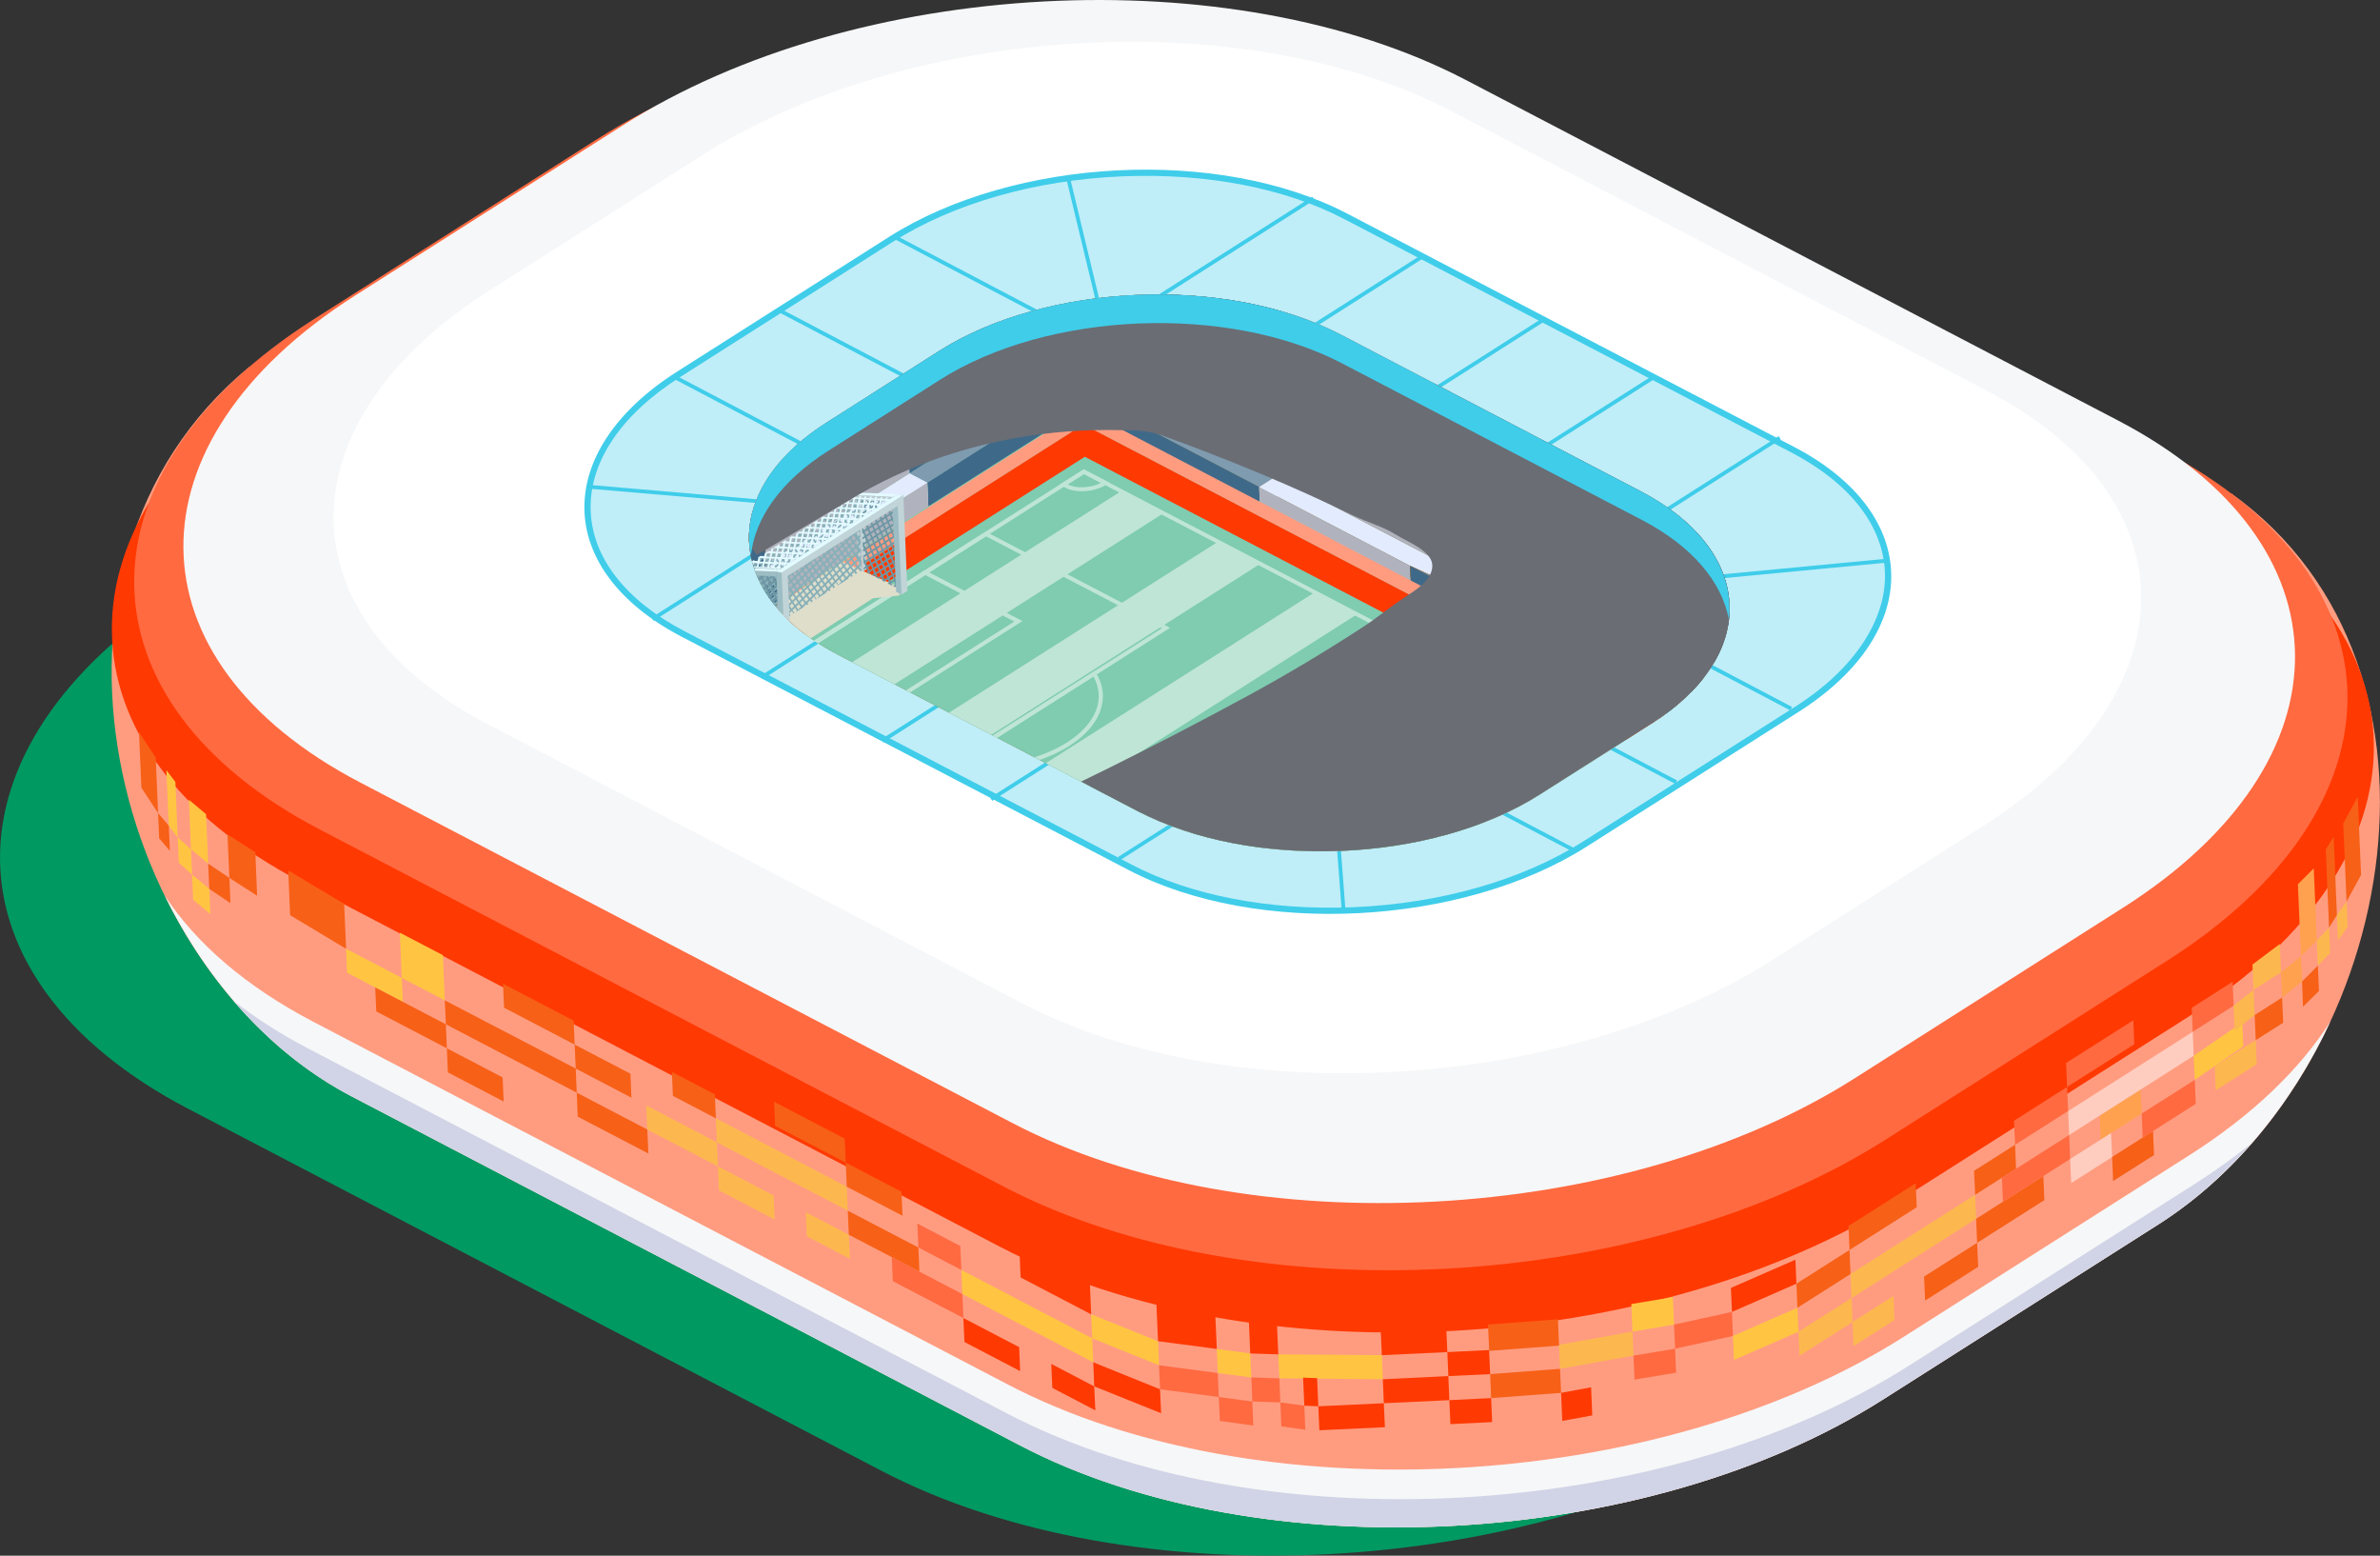 <?xml version="1.0" encoding="UTF-8"?>
<svg xmlns="http://www.w3.org/2000/svg" xmlns:xlink="http://www.w3.org/1999/xlink" viewBox="0 0 264.07 172.56">
  <rect x="0" y="0" width="264.07" height="172.56" fill="#333333" stroke="none"/>
  <defs>
    <style>
      .cls-1 {
        fill: #ffcdbf;
      }

      .cls-1, .cls-2, .cls-3, .cls-4, .cls-5, .cls-6, .cls-7, .cls-8, .cls-9, .cls-10, .cls-11, .cls-12, .cls-13, .cls-14, .cls-15, .cls-16, .cls-17, .cls-18, .cls-19, .cls-20, .cls-21, .cls-22, .cls-23, .cls-24, .cls-25, .cls-26, .cls-27, .cls-28, .cls-29, .cls-30, .cls-31, .cls-32, .cls-33, .cls-34, .cls-35, .cls-36, .cls-37 {
        stroke-width: 0px;
      }

      .cls-2 {
        fill: #9dbdc4;
      }

      .cls-3 {
        fill: #ffa14f;
      }

      .cls-4 {
        fill: #7a7277;
      }

      .cls-5 {
        fill: #bfcdd7;
      }

      .cls-6 {
        fill: #3f6989;
      }

      .cls-7 {
        fill: #ff6a41;
      }

      .cls-38 {
        isolation: isolate;
      }

      .cls-8 {
        fill: #86afb8;
      }

      .cls-39, .cls-12 {
        fill: #776f31;
      }

      .cls-9 {
        fill: #c1d4d8;
      }

      .cls-10 {
        fill: #ff3902;
      }

      .cls-11 {
        fill: #7f9bb0;
      }

      .cls-13 {
        fill: #7fccb0;
      }

      .cls-14 {
        fill: #bd5005;
      }

      .cls-15 {
        fill: #eae9e7;
      }

      .cls-16 {
        fill: #e3ebff;
      }

      .cls-17 {
        fill: #3fcdea;
      }

      .cls-18 {
        fill: #fff;
      }

      .cls-19 {
        fill: #bebabc;
      }

      .cls-20 {
        fill: #d1d4e6;
      }

      .cls-21 {
        fill: #bfe5d7;
      }

      .cls-22 {
        fill: #301818;
      }

      .cls-23 {
        fill: #ff9c80;
      }

      .cls-24 {
        fill: #1b0101;
      }

      .cls-25 {
        fill: #b0b3bd;
      }

      .cls-26 {
        fill: #bfeef8;
      }

      .cls-27 {
        fill: #fcb84e;
      }

      .cls-40 {
        clip-path: url(#clippath);
      }

      .cls-28 {
        fill: #dedeca;
      }

      .cls-29 {
        fill: #e3faff;
      }

      .cls-30 {
        fill: #6a6d74;
      }

      .cls-31 {
        fill: #bacbcf;
      }

      .cls-32 {
        fill: #6d97a4;
      }

      .cls-33 {
        fill: #ffc542;
      }

      .cls-34 {
        fill: #d8d6d7;
      }

      .cls-35 {
        fill: #009962;
      }

      .cls-35, .cls-41 {
        mix-blend-mode: multiply;
      }

      .cls-36 {
        fill: #f76017;
      }

      .cls-37 {
        fill: #f6f7f8;
      }
    </style>
    <clipPath id="clippath">
      <path class="cls-12" d="M183.26,80.24l-4.6,2.93-7.83,4.97c-11.98,7.62-31.97,8.43-44.63,1.82l-33.23-17.34c-2.14-1.12-3.94-2.38-5.38-3.73-7.11-6.67-5.81-15.7,4.15-22.03l12.43-7.9c11.98-7.62,31.97-8.43,44.63-1.82l33.23,17.35c12.67,6.61,13.22,18.14,1.24,25.76Z"/>
    </clipPath>
  </defs>
  <g class="cls-38">
    <g id="Layer_1" data-name="Layer 1">
      <g>
        <path class="cls-35" d="M228.12,80.31l-76.93-40.16c-27.57-14.39-72.02-12.02-99.27,5.29l-31.65,20.12c-27.25,17.32-26.99,43.02.59,57.42l76.93,40.16c27.57,14.39,72.02,12.02,99.27-5.29l31.65-20.12c27.25-17.32,26.99-43.02-.59-57.42Z"/>
        <path class="cls-23" d="M247.6,54.75l-82.89-13.02c-26.59-13.88-69.45-11.59-95.73,5.11l-41.35-6.12C.79,62.87,12.43,107.73,39.02,121.61l74.19,38.73c26.59,13.88,69.45,11.59,95.73-5.11l30.52-19.4c26.28-16.7,35.27-61.62,8.13-81.08Z"/>
        <path class="cls-37" d="M242.92,128.14l-31.69,20.14c-27.28,17.34-71.78,19.71-99.39,5.3l-77.02-40.21c-7.57-3.95-13.08-8.76-16.53-14.01,4.67,9.53,11.86,17.62,20.73,22.25l74.19,38.73c26.59,13.88,69.45,11.59,95.73-5.11l30.52-19.4c8.28-5.26,14.84-13.33,19.1-22.51-3.37,5.27-8.58,10.33-15.64,14.82Z"/>
        <path class="cls-20" d="M243.75,131.18l-31.91,20.28c-27.47,17.46-72.27,19.85-100.07,5.34l-77.55-40.48c-3.14-1.64-5.91-3.43-8.34-5.33,3.76,4.38,8.19,8.04,13.13,10.62l74.19,38.73c26.59,13.88,69.45,11.59,95.73-5.11l30.52-19.4c3.88-2.47,7.37-5.56,10.44-9.09-1.87,1.53-3.91,3.01-6.15,4.44Z"/>
        <path class="cls-10" d="M242.37,54.81L164.82,14.33C137.02-.18,92.22,2.21,64.75,19.67l-31.91,20.28c-27.47,17.46-27.2,43.37.59,57.88l77.55,40.48c27.8,14.51,72.6,12.12,100.07-5.34l31.91-20.28c27.47-17.46,27.2-43.37-.59-57.88Z"/>
        <path class="cls-7" d="M239.89,49.91L164.01,10.31C136.82-3.89,92.98-1.55,66.1,15.53l-31.22,19.84c-26.88,17.08-26.62,42.44.58,56.63l75.88,39.61c27.2,14.2,71.03,11.86,97.91-5.22l31.22-19.84c26.88-17.08,26.62-42.44-.58-56.63Z"/>
        <path class="cls-37" d="M235.02,46.65L162.62,8.86c-25.95-13.54-67.77-11.31-93.41,4.98l-29.79,18.93c-25.64,16.3-25.4,40.49.55,54.03l72.4,37.79c25.95,13.54,67.77,11.31,93.41-4.98l29.79-18.93c25.64-16.3,25.4-40.49-.55-54.03Z"/>
        <path class="cls-18" d="M220.51,43.37l-59.46-31.04C138.16.39,100.93,2.58,77.88,17.23l-23.49,14.93c-23.05,14.65-23.19,36.2-.31,48.15l59.46,31.04c22.88,11.94,60.11,9.75,83.16-4.9l23.49-14.93c23.05-14.65,23.19-36.2.31-48.15Z"/>
        <path class="cls-17" d="M199.06,49.57l-49.59-25.88c-14.18-7.4-36.94-6.24-50.85,2.6l-23.49,14.93c-13.91,8.84-13.69,22,.49,29.4l49.59,25.88c14.18,7.4,36.94,6.24,50.85-2.6l23.49-14.93c13.91-8.84,13.69-22-.49-29.4Z"/>
        <path class="cls-26" d="M150.17,100.63c-9.28.39-18.04-1.29-24.64-4.74l-49.59-25.88c-6.49-3.39-10.18-8.1-10.4-13.27-.23-5.41,3.31-10.72,9.96-14.94l23.49-14.93c6.77-4.3,15.83-6.9,25.52-7.31,9.28-.39,18.04,1.29,24.64,4.74l49.59,25.88c6.49,3.39,10.18,8.1,10.4,13.27s-3.31,10.72-9.96,14.94l-23.49,14.93c-6.77,4.3-15.83,6.9-25.52,7.31h0Z"/>
        <polygon class="cls-17" points="143.73 68.64 143.67 68.61 127.86 59.56 65.41 54.21 65.44 53.79 128.03 59.17 143.82 68.2 209.07 62 209.12 62.43 143.73 68.64"/>
        <polygon class="cls-17" points="148.86 100.92 146.76 73.26 124.67 46.22 118.3 19.76 118.71 19.66 125.07 46.07 147.17 73.09 147.18 73.16 149.28 100.89 148.86 100.92"/>
        <polygon class="cls-17" points="84.61 75.33 84.38 74.97 157.68 28.29 157.91 28.65 84.61 75.33"/>
        <polygon class="cls-17" points="98.01 82.36 97.78 82 171.09 35.32 171.32 35.68 98.01 82.36"/>
        <polygon class="cls-17" points="110.09 88.83 109.86 88.47 183.17 41.79 183.4 42.15 110.09 88.83"/>
        <polygon class="cls-17" points="198.64 78.8 99.17 26.48 99.37 26.1 198.84 78.42 198.64 78.8"/>
        <polygon class="cls-17" points="185.88 86.95 86.41 34.63 86.61 34.25 186.08 86.57 185.88 86.95"/>
        <polygon class="cls-17" points="174.39 94.42 74.92 42.1 75.12 41.72 174.59 94.04 174.39 94.42"/>
        <polygon class="cls-17" points="124.27 95.42 124.05 95.06 197.35 48.38 197.58 48.74 124.27 95.42"/>
        <polygon class="cls-17" points="72.52 68.86 72.29 68.5 145.6 21.82 145.83 22.18 72.52 68.86"/>
        <g>
          <path class="cls-39" d="M183.26,80.24l-4.6,2.93-7.83,4.97c-11.98,7.62-31.97,8.43-44.63,1.82l-33.23-17.34c-2.14-1.12-3.94-2.38-5.38-3.73-7.11-6.67-5.81-15.7,4.15-22.03l12.43-7.9c11.98-7.62,31.97-8.43,44.63-1.82l33.23,17.35c12.67,6.61,13.22,18.14,1.24,25.76Z"/>
          <g class="cls-40">
            <g>
              <polygon class="cls-13" points="114.91 42.42 238.52 106.94 172.46 148.93 48.84 84.4 114.91 42.42"/>
              <g>
                <polygon class="cls-15" points="143.18 34 120.27 48.56 118.68 11.1 141.76 .65 143.18 34"/>
                <polygon class="cls-4" points="91.43 33.5 120.27 48.56 118.68 11.1 98.85 4.36 91.43 33.5"/>
              </g>
              <polygon class="cls-11" points="141.61 52.82 139.71 54.03 122.38 44.98 124.28 43.78 141.61 52.82"/>
              <polygon class="cls-6" points="122.49 47.61 139.82 56.65 139.71 54.03 122.38 44.98 122.49 47.61"/>
              <polygon class="cls-5" points="141.72 55.45 139.82 56.65 139.71 54.03 141.61 52.82 141.72 55.45"/>
              <polygon class="cls-11" points="143.39 48.99 141.5 50.2 124.17 41.15 126.06 39.95 143.39 48.99"/>
              <polygon class="cls-6" points="124.28 43.78 141.61 52.82 141.5 50.2 124.17 41.15 124.28 43.78"/>
              <polygon class="cls-5" points="143.51 51.62 141.61 52.82 141.5 50.2 143.39 48.99 143.51 51.62"/>
              <polygon class="cls-11" points="145.18 45.17 143.28 46.37 125.95 37.32 127.85 36.12 145.18 45.17"/>
              <polygon class="cls-6" points="126.06 39.95 143.39 48.99 143.28 46.37 125.95 37.32 126.06 39.95"/>
              <polygon class="cls-5" points="145.29 47.79 143.39 48.99 143.28 46.37 145.18 45.17 145.29 47.79"/>
              <polygon class="cls-11" points="146.96 41.34 145.07 42.54 127.74 33.5 129.63 32.29 146.96 41.34"/>
              <polygon class="cls-6" points="127.85 36.12 145.18 45.17 145.07 42.54 127.74 33.5 127.85 36.12"/>
              <polygon class="cls-5" points="147.08 43.96 145.18 45.17 145.07 42.54 146.96 41.34 147.08 43.96"/>
              <polygon class="cls-11" points="148.75 37.51 146.85 38.71 129.52 29.67 131.42 28.46 148.75 37.51"/>
              <polygon class="cls-6" points="129.63 32.29 146.96 41.34 146.85 38.71 129.52 29.67 129.63 32.29"/>
              <polygon class="cls-5" points="148.86 40.13 146.96 41.34 146.85 38.71 148.75 37.51 148.86 40.13"/>
              <polygon class="cls-16" points="187.72 76.89 156.46 62.77 139.71 54.03 141.61 52.82 187.72 76.89"/>
              <polygon class="cls-25" points="139.82 56.65 156.57 65.39 156.46 62.77 139.71 54.03 139.82 56.65"/>
              <polygon class="cls-14" points="187.83 79.52 156.57 65.39 156.46 62.77 187.72 76.89 187.83 79.52"/>
              <polygon class="cls-16" points="160.14 57.74 158.24 58.94 141.5 50.2 143.39 48.99 160.14 57.74"/>
              <polygon class="cls-25" points="141.61 52.82 187.72 76.89 158.24 58.94 141.5 50.2 141.61 52.82"/>
              <polygon class="cls-14" points="189.62 75.69 187.72 76.89 158.24 58.94 160.14 57.74 189.62 75.69"/>
              <polygon class="cls-16" points="161.93 53.91 160.03 55.11 143.28 46.37 145.18 45.17 161.93 53.91"/>
              <polygon class="cls-25" points="143.39 48.99 160.14 57.74 160.03 55.11 143.28 46.37 143.39 48.99"/>
              <polygon class="cls-14" points="162.04 56.53 160.14 57.74 160.03 55.11 161.93 53.91 162.04 56.53"/>
              <polygon class="cls-16" points="163.71 50.08 161.81 51.28 145.07 42.54 146.96 41.34 163.71 50.08"/>
              <polygon class="cls-25" points="145.18 45.17 161.93 53.91 161.81 51.28 145.07 42.54 145.18 45.17"/>
              <polygon class="cls-14" points="163.82 52.7 161.93 53.91 161.81 51.28 163.71 50.08 163.82 52.7"/>
              <polygon class="cls-16" points="165.5 46.25 163.6 47.45 146.85 38.71 148.75 37.51 165.5 46.25"/>
              <polygon class="cls-25" points="146.96 41.34 163.71 50.08 163.6 47.45 146.85 38.71 146.96 41.34"/>
              <polygon class="cls-14" points="165.61 48.87 163.71 50.08 163.6 47.45 165.5 46.25 165.61 48.87"/>
              <polygon class="cls-11" points="223.78 95.71 221.88 96.92 156.46 62.77 187.72 76.89 223.78 95.71"/>
              <polygon class="cls-6" points="156.57 65.39 221.99 99.54 221.88 96.92 156.46 62.77 156.57 65.39"/>
              <polygon class="cls-5" points="223.89 98.34 221.99 99.54 221.88 96.92 223.78 95.71 223.89 98.34"/>
              <polygon class="cls-11" points="225.56 91.89 223.67 93.09 158.24 58.94 160.14 57.74 225.56 91.89"/>
              <polygon class="cls-6" points="187.72 76.89 223.78 95.71 223.67 93.09 158.24 58.94 187.72 76.89"/>
              <polygon class="cls-5" points="225.68 94.51 223.78 95.71 223.67 93.09 225.56 91.89 225.68 94.51"/>
              <polygon class="cls-11" points="227.35 88.06 225.45 89.26 160.03 55.11 161.93 53.91 227.35 88.06"/>
              <polygon class="cls-6" points="160.14 57.74 225.56 91.89 225.45 89.26 160.03 55.11 160.14 57.74"/>
              <polygon class="cls-5" points="227.46 90.68 225.56 91.89 225.45 89.26 227.35 88.06 227.46 90.68"/>
              <polygon class="cls-11" points="229.13 84.23 227.24 85.43 161.81 51.28 163.71 50.08 229.13 84.23"/>
              <polygon class="cls-6" points="161.93 53.91 227.35 88.06 227.24 85.43 161.81 51.28 161.93 53.91"/>
              <polygon class="cls-5" points="229.25 86.85 227.35 88.06 227.24 85.43 229.13 84.23 229.25 86.85"/>
              <polygon class="cls-11" points="230.92 80.4 229.02 81.6 163.6 47.45 165.5 46.25 230.92 80.4"/>
              <polygon class="cls-6" points="163.71 50.08 229.13 84.23 229.02 81.6 163.6 47.45 163.71 50.08"/>
              <polygon class="cls-5" points="231.03 83.02 229.13 84.23 229.02 81.6 230.92 80.4 231.03 83.02"/>
              <g class="cls-41">
                <polygon class="cls-30" points="119.64 33.77 113.45 40.93 110.54 43.2 60.28 75.28 60.12 71.59 119.64 33.77"/>
              </g>
              <g>
                <polygon class="cls-15" points="208.9 95.23 207.47 96.14 207.32 92.56 208.75 91.65 208.9 95.23"/>
                <polygon class="cls-23" points="208.75 91.65 207.32 92.56 118.7 46.3 120.13 45.39 208.75 91.65"/>
                <polygon class="cls-10" points="118.86 49.88 207.47 96.14 207.32 92.56 118.7 46.3 118.86 49.88"/>
              </g>
              <g>
                <polygon class="cls-10" points="62.44 85.73 63.95 86.52 63.8 82.94 62.29 82.15 62.44 85.73"/>
                <polygon class="cls-23" points="62.29 82.15 63.8 82.94 120.21 47.09 118.7 46.3 62.29 82.15"/>
                <polygon class="cls-10" points="120.36 50.67 63.95 86.52 63.8 82.94 120.21 47.09 120.36 50.67"/>
              </g>
              <g>
                <polygon class="cls-11" points="100.9 52.51 102.89 53.55 119.39 43.06 117.4 42.02 100.9 52.51"/>
                <polygon class="cls-6" points="119.5 45.69 103 56.17 102.89 53.55 119.39 43.06 119.5 45.69"/>
                <polygon class="cls-5" points="101.01 55.13 103 56.17 102.89 53.55 100.9 52.51 101.01 55.13"/>
                <polygon class="cls-11" points="98.79 48.85 100.78 49.89 117.28 39.4 115.29 38.36 98.79 48.85"/>
                <polygon class="cls-6" points="117.4 42.02 100.9 52.51 100.78 49.89 117.28 39.4 117.4 42.02"/>
                <polygon class="cls-5" points="98.9 51.47 100.9 52.51 100.78 49.89 98.79 48.85 98.9 51.47"/>
                <polygon class="cls-11" points="96.69 45.18 98.68 46.22 115.18 35.74 113.19 34.7 96.69 45.18"/>
                <polygon class="cls-6" points="115.29 38.36 98.79 48.85 98.68 46.22 115.18 35.74 115.29 38.36"/>
                <polygon class="cls-5" points="96.8 47.81 98.79 48.85 98.68 46.22 96.69 45.18 96.8 47.81"/>
                <polygon class="cls-11" points="94.58 41.52 96.58 42.56 113.08 32.07 111.08 31.03 94.58 41.52"/>
                <polygon class="cls-6" points="113.19 34.7 96.69 45.18 96.58 42.56 113.08 32.07 113.19 34.7"/>
                <polygon class="cls-5" points="94.7 44.14 96.69 45.18 96.58 42.56 94.58 41.52 94.7 44.14"/>
                <polygon class="cls-11" points="92.48 37.86 94.47 38.9 110.97 28.41 108.98 27.37 92.48 37.86"/>
                <polygon class="cls-6" points="111.08 31.03 94.58 41.52 94.47 38.9 110.97 28.41 111.08 31.03"/>
                <polygon class="cls-5" points="92.59 40.48 94.58 41.52 94.47 38.9 92.48 37.86 92.59 40.48"/>
                <g>
                  <g>
                    <polygon class="cls-16" points="84.95 62.64 86.95 63.68 102.89 53.55 100.9 52.51 84.95 62.64"/>
                    <polygon class="cls-25" points="103 56.17 87.06 66.31 86.95 63.68 102.89 53.55 103 56.17"/>
                    <polygon class="cls-14" points="85.06 65.27 87.06 66.31 86.95 63.68 84.95 62.64 85.06 65.27"/>
                  </g>
                  <g>
                    <polygon class="cls-16" points="82.85 58.98 84.84 60.02 100.78 49.89 98.79 48.85 82.85 58.98"/>
                    <polygon class="cls-25" points="100.9 52.51 84.95 62.64 84.84 60.02 100.78 49.89 100.9 52.51"/>
                    <polygon class="cls-14" points="82.96 61.6 84.95 62.64 84.84 60.02 82.85 58.98 82.96 61.6"/>
                  </g>
                  <g>
                    <polygon class="cls-16" points="80.75 55.32 82.74 56.36 98.68 46.22 96.69 45.18 80.75 55.32"/>
                    <polygon class="cls-25" points="98.79 48.85 82.85 58.98 82.74 56.36 98.68 46.22 98.79 48.85"/>
                    <polygon class="cls-14" points="80.86 57.94 82.85 58.98 82.74 56.36 80.75 55.32 80.86 57.94"/>
                  </g>
                  <g>
                    <polygon class="cls-16" points="78.64 51.65 80.63 52.69 96.58 42.56 94.58 41.52 78.64 51.65"/>
                    <polygon class="cls-25" points="96.69 45.18 80.75 55.32 80.63 52.69 96.58 42.56 96.69 45.18"/>
                    <polygon class="cls-14" points="78.75 54.28 80.75 55.32 80.63 52.69 78.64 51.65 78.75 54.28"/>
                  </g>
                  <g>
                    <polygon class="cls-16" points="76.54 47.99 78.53 49.03 94.47 38.9 92.48 37.86 76.54 47.99"/>
                    <polygon class="cls-25" points="94.58 41.52 78.64 51.65 78.53 49.03 94.47 38.9 94.58 41.52"/>
                    <polygon class="cls-14" points="76.65 50.61 78.64 51.65 78.53 49.03 76.54 47.99 76.65 50.61"/>
                  </g>
                </g>
                <polygon class="cls-11" points="50.62 84.46 52.62 85.5 86.95 63.68 84.95 62.64 50.62 84.46"/>
                <polygon class="cls-6" points="87.06 66.31 52.73 88.12 52.62 85.5 86.95 63.68 87.06 66.31"/>
                <polygon class="cls-5" points="50.73 87.08 52.73 88.12 52.62 85.5 50.62 84.46 50.73 87.08"/>
                <polygon class="cls-11" points="48.52 80.8 50.51 81.84 84.84 60.02 82.85 58.98 48.52 80.8"/>
                <polygon class="cls-6" points="84.95 62.64 50.62 84.46 50.51 81.84 84.84 60.02 84.95 62.64"/>
                <polygon class="cls-5" points="48.63 83.42 50.62 84.46 50.51 81.84 48.52 80.8 48.63 83.42"/>
                <polygon class="cls-11" points="46.41 77.13 48.41 78.17 82.74 56.36 80.75 55.32 46.41 77.13"/>
                <polygon class="cls-6" points="82.85 58.98 48.52 80.8 48.41 78.17 82.74 56.36 82.85 58.98"/>
                <polygon class="cls-5" points="46.53 79.76 48.52 80.8 48.41 78.17 46.41 77.13 46.53 79.76"/>
                <polygon class="cls-11" points="44.31 73.47 46.3 74.51 80.63 52.69 78.64 51.65 44.31 73.47"/>
                <polygon class="cls-6" points="80.75 55.32 46.41 77.13 46.3 74.51 80.63 52.69 80.75 55.32"/>
                <polygon class="cls-5" points="44.42 76.09 46.41 77.13 46.3 74.51 44.31 73.47 44.42 76.09"/>
                <polygon class="cls-11" points="42.21 69.81 44.2 70.85 78.53 49.03 76.54 47.99 42.21 69.81"/>
                <polygon class="cls-6" points="78.64 51.65 44.31 73.47 44.2 70.85 78.53 49.03 78.64 51.65"/>
                <polygon class="cls-5" points="42.32 72.43 44.31 73.47 44.2 70.85 42.21 69.81 42.32 72.43"/>
              </g>
              <polygon class="cls-11" points="142.31 36.56 140.41 37.77 123.08 28.72 124.97 27.51 142.31 36.56"/>
              <polygon class="cls-6" points="123.19 31.34 140.52 40.39 140.41 37.77 123.08 28.72 123.19 31.34"/>
              <polygon class="cls-5" points="142.42 39.18 140.52 40.39 140.41 37.77 142.31 36.56 142.42 39.18"/>
              <polygon class="cls-11" points="144.09 32.73 142.19 33.94 124.86 24.89 126.76 23.69 144.09 32.73"/>
              <polygon class="cls-6" points="124.97 27.51 142.31 36.56 142.19 33.94 124.86 24.89 124.97 27.51"/>
              <polygon class="cls-5" points="144.2 35.36 142.31 36.56 142.19 33.94 144.09 32.73 144.2 35.36"/>
              <polygon class="cls-11" points="145.88 28.9 143.98 30.11 126.65 21.06 128.54 19.86 145.88 28.9"/>
              <polygon class="cls-6" points="126.76 23.69 144.09 32.73 143.98 30.11 126.65 21.06 126.76 23.69"/>
              <polygon class="cls-5" points="145.99 31.53 144.09 32.73 143.98 30.11 145.88 28.9 145.99 31.53"/>
              <polygon class="cls-11" points="147.66 25.07 145.76 26.28 128.43 17.23 130.33 16.03 147.66 25.07"/>
              <polygon class="cls-6" points="128.54 19.86 145.88 28.9 145.76 26.28 128.43 17.23 128.54 19.86"/>
              <polygon class="cls-5" points="147.77 27.7 145.88 28.9 145.76 26.28 147.66 25.07 147.77 27.7"/>
              <polygon class="cls-11" points="149.45 21.25 147.55 22.45 130.22 13.4 132.12 12.2 149.45 21.25"/>
              <polygon class="cls-6" points="130.33 16.03 147.66 25.07 147.55 22.45 130.22 13.4 130.33 16.03"/>
              <polygon class="cls-5" points="149.56 23.87 147.66 25.07 147.55 22.45 149.45 21.25 149.56 23.87"/>
              <polygon class="cls-16" points="159.05 45.3 157.15 46.51 140.41 37.77 142.31 36.56 159.05 45.3"/>
              <polygon class="cls-25" points="140.52 40.39 157.27 49.13 157.15 46.51 140.41 37.77 140.52 40.39"/>
              <polygon class="cls-14" points="159.16 47.93 157.27 49.13 157.15 46.51 159.05 45.3 159.16 47.93"/>
              <polygon class="cls-16" points="160.84 41.47 158.94 42.68 142.19 33.94 144.09 32.73 160.84 41.47"/>
              <polygon class="cls-25" points="142.31 36.56 159.05 45.3 158.94 42.68 142.19 33.94 142.31 36.56"/>
              <polygon class="cls-14" points="160.95 44.1 159.05 45.3 158.94 42.68 160.84 41.47 160.95 44.1"/>
              <polygon class="cls-16" points="162.62 37.64 160.72 38.85 143.98 30.11 145.88 28.9 162.62 37.64"/>
              <polygon class="cls-25" points="144.09 32.73 160.84 41.47 160.72 38.85 143.98 30.11 144.09 32.73"/>
              <polygon class="cls-14" points="162.73 40.27 160.84 41.47 160.72 38.85 162.62 37.64 162.73 40.27"/>
              <polygon class="cls-16" points="164.41 33.82 162.51 35.02 145.76 26.28 147.66 25.07 164.41 33.82"/>
              <polygon class="cls-25" points="145.88 28.9 162.62 37.64 162.51 35.02 145.76 26.28 145.88 28.9"/>
              <polygon class="cls-14" points="164.52 36.44 162.62 37.64 162.51 35.02 164.41 33.82 164.52 36.44"/>
              <polygon class="cls-16" points="166.19 29.99 164.3 31.19 147.55 22.45 149.45 21.25 166.19 29.99"/>
              <polygon class="cls-25" points="147.66 25.07 164.41 33.82 164.3 31.19 147.55 22.45 147.66 25.07"/>
              <polygon class="cls-14" points="166.3 32.61 164.41 33.82 164.3 31.19 166.19 29.99 166.3 32.61"/>
              <polygon class="cls-11" points="224.48 79.45 222.58 80.66 157.15 46.51 159.05 45.3 224.48 79.45"/>
              <polygon class="cls-6" points="157.27 49.13 222.69 83.28 222.58 80.66 157.15 46.51 157.27 49.13"/>
              <polygon class="cls-5" points="224.59 82.08 222.69 83.28 222.58 80.66 224.48 79.45 224.59 82.08"/>
              <polygon class="cls-11" points="226.26 75.62 224.36 76.83 158.94 42.68 160.84 41.47 226.26 75.62"/>
              <polygon class="cls-6" points="159.05 45.3 224.48 79.45 224.36 76.83 158.94 42.68 159.05 45.3"/>
              <polygon class="cls-5" points="226.37 78.25 224.48 79.45 224.36 76.83 226.26 75.62 226.37 78.25"/>
              <polygon class="cls-11" points="228.05 71.79 226.15 73 160.72 38.85 162.62 37.64 228.05 71.79"/>
              <polygon class="cls-6" points="160.84 41.47 226.26 75.62 226.15 73 160.72 38.85 160.84 41.47"/>
              <polygon class="cls-5" points="228.16 74.42 226.26 75.62 226.15 73 228.05 71.79 228.16 74.42"/>
              <polygon class="cls-11" points="229.83 67.97 227.93 69.17 162.51 35.02 164.41 33.82 229.83 67.97"/>
              <polygon class="cls-6" points="162.62 37.64 228.05 71.79 227.93 69.17 162.51 35.02 162.62 37.64"/>
              <polygon class="cls-5" points="229.94 70.59 228.05 71.79 227.93 69.17 229.83 67.97 229.94 70.59"/>
              <polygon class="cls-11" points="231.62 64.14 229.72 65.34 164.3 31.19 166.19 29.99 231.62 64.14"/>
              <polygon class="cls-6" points="164.41 33.82 229.83 67.97 229.72 65.34 164.3 31.19 164.41 33.82"/>
              <polygon class="cls-5" points="231.73 66.76 229.83 67.97 229.72 65.34 231.62 64.14 231.73 66.76"/>
              <g class="cls-41">
                <polygon class="cls-30" points="119.64 33.77 129.12 36.78 212.76 81.08 201.81 88.01 194.58 84.25 194.4 82.41 192.56 79.25 192.45 76.78 190.93 73.99 125.53 40.53 119.64 33.77"/>
              </g>
              <g>
                <polygon class="cls-15" points="45.16 79.36 46.67 80.15 46.51 76.57 45.01 75.78 45.16 79.36"/>
                <polygon class="cls-19" points="45.01 75.78 46.51 76.57 120.92 29.28 119.42 28.5 45.01 75.78"/>
                <polygon class="cls-34" points="121.07 32.86 46.67 80.15 46.51 76.57 120.92 29.28 121.07 32.86"/>
              </g>
              <g>
                <polygon class="cls-15" points="216.45 82.65 215.02 83.56 214.87 79.98 216.3 79.07 216.45 82.65"/>
                <polygon class="cls-19" points="216.3 79.07 214.87 79.98 119.49 30.19 120.92 29.28 216.3 79.07"/>
                <polygon class="cls-4" points="119.64 33.77 215.02 83.56 214.87 79.98 119.49 30.19 119.64 33.77"/>
              </g>
              <g>
                <polygon class="cls-15" points="149.4 45.86 149.64 51.48 151.8 52.61 154.84 54.2 156.68 55.16 160.87 57.34 160.95 57.39 162.43 58.16 162.19 52.53 159.09 50.92 154.82 48.69 152.98 47.73 151.44 46.92 149.94 46.14 149.4 45.86"/>
                <path class="cls-24" d="M150.01,51.3l-.06-.03-.21-4.87,12.12,6.33.21,4.87-12.06-6.3Z"/>
                <polygon class="cls-22" points="150.85 47.45 150.99 50.93 161.73 56.53 161.59 53.05 150.85 47.45"/>
                <polygon class="cls-4" points="162.43 58.16 163.16 57.69 162.92 52.07 162.19 52.53 162.43 58.16"/>
                <polygon class="cls-19" points="162.19 52.53 162.92 52.07 150.13 45.39 149.4 45.86 162.19 52.53"/>
              </g>
              <g>
                <path class="cls-21" d="M167.12,139.29l-.12-.06-100.98-52.71,54.22-34.46,29.48,15.39,71.61,37.38-54.22,34.46ZM66.93,86.48l100.17,52.29,53.34-33.9-100.17-52.29-53.34,33.9Z"/>
                <g>
                  <g class="cls-41">
                    <polygon class="cls-21" points="215.01 101.78 210.31 99.33 156.53 133.5 161.23 135.95 173.52 128.14 215.01 101.78"/>
                  </g>
                  <g class="cls-41">
                    <polygon class="cls-21" points="150.57 68.14 145.88 65.69 92.1 99.87 96.79 102.32 107.62 95.44 150.57 68.14"/>
                  </g>
                  <g class="cls-41">
                    <polygon class="cls-21" points="75.31 91.11 85.66 84.54 129.09 56.93 124.4 54.48 70.62 88.66 75.31 91.11"/>
                  </g>
                  <g class="cls-41">
                    <polygon class="cls-21" points="161.31 73.75 156.62 71.3 102.84 105.48 107.53 107.93 118.61 100.89 161.31 73.75"/>
                  </g>
                  <g class="cls-41">
                    <polygon class="cls-21" points="139.83 62.54 135.14 60.09 81.36 94.26 86.05 96.71 96.64 89.99 139.83 62.54"/>
                  </g>
                  <g class="cls-41">
                    <polygon class="cls-21" points="204.27 96.17 199.57 93.72 145.79 127.9 150.49 130.35 162.54 122.69 204.27 96.17"/>
                  </g>
                  <g class="cls-41">
                    <polygon class="cls-21" points="193.53 90.56 188.83 88.11 135.05 122.29 139.75 124.74 151.56 117.24 193.53 90.56"/>
                  </g>
                  <g class="cls-41">
                    <polygon class="cls-21" points="182.79 84.96 178.09 82.51 124.31 116.69 129.01 119.14 140.57 111.79 182.79 84.96"/>
                  </g>
                  <g class="cls-41">
                    <polygon class="cls-21" points="172.05 79.35 167.36 76.9 113.57 111.08 118.27 113.53 129.59 106.34 172.05 79.35"/>
                  </g>
                </g>
                <path class="cls-21" d="M177.99,132.38l-20.45-10.67,32.48-20.64,20.45,10.67-32.48,20.64ZM158.44,121.67l19.52,10.19,31.6-20.08-19.52-10.19-31.6,20.08Z"/>
                <path class="cls-21" d="M184.73,128.09l-10.81-5.64,19-12.08,10.81,5.64-19,12.08ZM174.83,122.41l9.88,5.16,18.12-11.51-9.88-5.16-18.12,11.51Z"/>
                <path class="cls-21" d="M190.46,127.2l-2.84-1.48,12.29-7.81,2.84,1.48-12.29,7.81ZM188.53,125.68l1.91,1,11.4-7.25-1.91-1-11.4,7.25Z"/>
                <path class="cls-21" d="M167.12,139.29l-2.84-1.48.33-.21c1.3-.83,3.33-.99,4.52-.37l.68.35-2.69,1.71ZM165.21,137.78l1.89.99,1.81-1.15c-.96-.49-2.54-.41-3.7.16Z"/>
                <path class="cls-21" d="M218.65,106.54l-.45-.23c-.57-.3-.89-.74-.91-1.24-.03-.59.38-1.19,1.1-1.65l.11-.07,2.84,1.48-2.69,1.71ZM218.41,105.9l.22.11,1.81-1.15-1.91-1c-.51.36-.8.78-.78,1.18.01.33.25.64.67.86h0Z"/>
                <path class="cls-21" d="M144.21,105.54c-4.34.18-8.73-.59-12.13-2.36-3.34-1.74-5.23-4.17-5.35-6.85-.11-2.65,1.55-5.21,4.68-7.19h0c6.4-4.07,17.11-4.5,23.88-.97,3.34,1.74,5.23,4.17,5.35,6.85s-1.55,5.21-4.68,7.19c-3.19,2.03-7.44,3.15-11.75,3.33ZM131.65,89.52c-2.99,1.9-4.57,4.31-4.47,6.79s1.92,4.8,5.11,6.46c6.64,3.46,17.14,3.04,23.42-.95,2.99-1.9,4.57-4.31,4.47-6.79s-1.92-4.8-5.11-6.46c-6.64-3.46-17.14-3.04-23.42.95h0Z"/>
                <path class="cls-21" d="M165.88,116.94l-.12-.2c-1.69-2.78-.56-5.89,2.96-8.13,3.44-2.19,8.57-3.13,13.38-2.45l.61.09-16.82,10.69ZM178.02,106.42c-3.39.14-6.65,1.05-9.05,2.58-3.2,2.03-4.3,4.81-2.93,7.31l15.38-9.77c-1.13-.12-2.27-.16-3.4-.11Z"/>
                <path class="cls-21" d="M97.34,90.28l-20.45-10.67,32.48-20.64,20.45,10.67-32.48,20.64ZM77.8,79.57l19.52,10.19,31.6-20.08-19.52-10.19-31.6,20.08Z"/>
                <path class="cls-21" d="M94.44,80.97l-10.81-5.64,19-12.08,10.81,5.64-19,12.08ZM84.54,75.29l9.88,5.16,18.12-11.51-9.88-5.16-18.12,11.51Z"/>
                <path class="cls-21" d="M87.46,73.43l-2.84-1.48,12.29-7.81,2.84,1.48-12.29,7.81ZM85.52,71.91l1.91,1,11.4-7.25-1.91-1-11.4,7.25Z"/>
                <path class="cls-21" d="M68.86,88l-2.84-1.48,2.69-1.71.45.23c.57.3.89.74.91,1.24.03.59-.38,1.19-1.1,1.65l-.11.07ZM66.93,86.48l1.91,1c.51-.36.8-.78.78-1.18-.01-.33-.25-.64-.67-.86l-.22-.11-1.81,1.15Z"/>
                <path class="cls-21" d="M120.24,54.49c-.74.03-1.46-.09-2-.37l-.68-.35,2.69-1.71,2.84,1.48-.33.21c-.71.45-1.63.7-2.52.74ZM118.46,53.73c.96.49,2.54.41,3.7-.16l-1.89-.99-1.81,1.15Z"/>
                <path class="cls-21" d="M109.36,85.38c-1.36.06-2.74,0-4.1-.19l-.61-.09,16.83-10.69.12.2c1.69,2.78.56,5.89-2.96,8.13-2.47,1.57-5.82,2.5-9.28,2.65ZM105.95,84.81c4.52.5,9.24-.43,12.45-2.46,3.2-2.03,4.3-4.81,2.93-7.31l-15.38,9.77Z"/>
                <rect class="cls-21" x="111.82" y="95.44" width="63.72" height=".45" transform="translate(-28.9 91.99) rotate(-32.44)"/>
              </g>
              <g>
                <g class="cls-41">
                  <polygon class="cls-28" points="202.27 119.1 202.3 119.73 194.33 120.14 185.65 125.92 187.94 126.9 190.27 126.8 190.38 127.32 187.68 127.44 184.4 125.97 194.3 119.44 202.27 119.1"/>
                </g>
                <g>
                  <path class="cls-2" d="M202.02,111.78l-6.74,4.29-5.71,3.64.32,7.43.43.22.06-.04-.32-7.54,5.71-3.45,5.81-3.69.29,6.87.43.22.15-.09v-7.79s-.43-.07-.43-.07Z"/>
                  <path class="cls-9" d="M190,119.77l.32,7.59.06-.04.41-.25-.3-7.03,11.51-7.34.3,7.03.15-.09.32-.21-.32-7.58-12.44,7.92Z"/>
                  <polygon class="cls-29" points="189.57 119.71 190 119.78 202.44 111.85 202.02 111.78 189.57 119.71"/>
                </g>
              </g>
              <g class="cls-41">
                <polygon class="cls-28" points="87.25 74.07 83.48 74.23 78.88 72.18 93.43 62.3 100.68 65.53 99.65 66.07 96.85 66.36 86.97 72.73 87.25 74.07"/>
              </g>
              <g>
                <g>
                  <polygon class="cls-31" points="95.36 55.16 95.71 63.43 95.26 63.19 94.91 54.92 95.36 55.16"/>
                  <polygon class="cls-9" points="95.36 55.16 95.71 63.43 96.14 63.15 95.79 54.88 95.36 55.16"/>
                  <path class="cls-32" d="M99.11,65.02l.2.11.16-.11.1.25.06.03-.03-.61-.05.03-.15-.36.17-.11v-.23s-.25.16-.25.16l-.15-.36.33-.21.05.13-.02-.58-.08-.21.07-.05v-.23s-.15.09-.15.09l-.15-.36.27-.18-.04-.91-.04.03-.15-.36.17-.11v-.23s-.25.16-.25.16l-.15-.36.33-.21.05.12-.02-.58-.08-.19.07-.05v-.23s-.15.09-.15.09l-.15-.36.27-.18-.04-.91-.04.02-.15-.36.17-.11v-.23s-.24.15-.24.15l-.15-.36.33-.21.04.11-.02-.58-.08-.18.07-.04v-.23s-.14.09-.14.09l-.15-.36.05-.03h-.34s-.28.17-.28.17l-.08-.2h-.22s.13.31.13.31l-.33.21-.15-.36.26-.17-.56-.02.05.12-.33.21-.14-.35h-.36s-.21.13-.21.13l-.06-.15h-.22s.11.26.11.26l-.33.21-.15-.36.2-.13-.47-.02v.04s.02.04.02.04h-.01s0,.24,0,.24l.08-.05.15.36-.21.14v.23s.29-.18.29-.18l.15.36-.33.21-.09-.23.02.58.13.3-.11.07v.23s.19-.12.19-.12l.15.36-.31.2.03.65v.02s0,0,0,0v.23s.09-.05.09-.05l.15.36-.21.13v.23s.28-.18.28-.18l.15.36-.33.21-.09-.21.02.58.12.29-.1.07v.23s.18-.11.18-.11l.15.36-.3.2.03.66h0s0,.01,0,.01v.23s.08-.05.08-.05l.15.36-.2.13v.23s.28-.18.28-.18l.15.36-.13.08.2.11h0s0,0,0,0l.28.14-.11-.26.33-.21.15.36-.26.17.2.11.13-.09.08.2.37.2.26-.17.15.36-.03.02.32.17-.04-.11.33-.21.15.36-.16.1.2.11.03-.02.02.05.28.14-.13-.3.33-.21.15.36-.29.19ZM98.7,64.14l.33-.21.15.36-.33.21-.15-.36ZM98.47,63.59l.33-.21.15.36-.33.21-.15-.36ZM98.17,62.85l-.15-.36.33-.21.15.36-.33.21ZM98.57,62.83l.15.36-.33.21-.15-.36.33-.21ZM97.94,62.31l-.15-.36.33-.21.15.36-.33.21ZM96.89,59.76l.33-.21.15.36-.33.21-.15-.36ZM96.94,60.42l.15.36-.33.21-.15-.36.33-.21ZM97.49,61.21l-.15-.36.33-.21.15.36-.33.21ZM97.89,61.19l.15.36-.33.21-.15-.36.33-.21ZM97.76,60.34l-.15-.36.33-.21.15.36-.33.21ZM97.26,60.67l-.15-.36.33-.21.15.36-.33.21ZM96.81,59.57l-.15-.36.33-.21.15.36-.33.21ZM96.93,58.34l.33-.21.15.36-.33.21-.15-.36ZM97.48,58.67l.15.36-.33.21-.15-.36.33-.21ZM97.71,59.22l.15.36-.33.21-.15-.36.33-.21ZM97.65,58.56l.33-.21.15.36-.33.21-.15-.36ZM98.2,58.9l.15.36-.33.21-.15-.36.33-.21ZM98.43,59.44l.15.36-.33.21-.15-.36.33-.21ZM98.31,60.67l-.33.21-.15-.36.33-.21.15.36ZM98.39,60.86l.15.36-.33.21-.15-.36.33-.21ZM98,62.97l-.33.21-.15-.36.33-.21.15.36ZM97.45,62.63l-.15-.36.33-.21.15.36-.33.21ZM97.22,62.08l-.15-.36.33-.21.15.36-.33.21ZM96.99,61.54l-.15-.36.33-.21.15.36-.33.21ZM97.05,62.2l-.33.21-.15-.36.33-.21.15.36ZM96.5,61.86l-.15-.36.33-.21.15.36-.33.21ZM96.27,61.31l-.15-.36.33-.21.15.36-.33.21ZM96.39,60.08l.33-.21.15.36-.33.21-.15-.36ZM96.32,59.9l-.15-.36.33-.21.15.36-.33.21ZM96.44,58.66l.33-.21.15.36-.33.21-.15-.36ZM96.36,58.48l-.15-.36.33-.21.15.36-.33.21ZM96.13,57.93l-.15-.36.33-.21.15.36-.33.21ZM96.25,56.7l.33-.21.15.36-.33.21-.15-.36ZM96.8,57.03l.15.36-.33.21-.15-.36.33-.21ZM97.03,57.58l.15.36-.33.21-.15-.36.33-.21ZM96.97,56.92l.33-.21.15.36-.33.21-.15-.36ZM97.53,57.25l.15.36-.33.21-.15-.36.33-.21ZM97.75,57.8l.15.36-.33.21-.15-.36.33-.21ZM97.7,57.14l.33-.21.15.36-.33.21-.15-.36ZM98.25,57.48l.15.36-.33.21-.15-.36.33-.21ZM98.19,56.82l.33-.21.15.36-.33.21-.15-.36ZM98.74,57.15l.15.36-.33.21-.15-.36.33-.21ZM98.62,58.38l-.33.21-.15-.36.33-.21.15.36ZM98.7,58.57l.15.36-.33.21-.15-.36.33-.21ZM98.92,59.12l.15.36-.33.21-.15-.36.33-.21ZM98.8,60.35l-.33.21-.15-.36.33-.21.15.36ZM98.88,60.54l.15.36-.33.21-.15-.36.33-.21ZM98.76,61.77l-.33.21-.15-.36.33-.21.15.36ZM98.84,61.96l.15.36-.33.21-.15-.36.33-.21ZM99.06,62.5l.15.36-.33.21-.15-.36.33-.21ZM97.98,63.91l.33-.21.15.36-.33.21-.15-.36ZM97.75,63.37l.33-.21.15.36-.33.21-.15-.36ZM97.25,63.69l.33-.21.15.36-.33.21-.15-.36ZM97.03,63.14l.33-.21.15.36-.33.21-.15-.36ZM96.8,62.6l.33-.21.15.36-.33.21-.15-.36ZM96.31,62.92l.33-.21.15.36-.33.21-.15-.36ZM96.08,62.37l.33-.21.15.36-.33.21-.15-.36ZM96.18,61.61l.15.36-.33.21-.15-.36.33-.21ZM96.22,60.19l.15.36-.33.21-.15-.36.33-.21ZM95.94,58.99l.33-.21.15.36-.33.21-.15-.36ZM96.04,58.23l.15.36-.33.21-.15-.36.33-.21ZM96.08,56.81l.15.36-.33.21-.15-.36.33-.21ZM96.5,56.3l-.33.21-.15-.36.33-.21.15.36ZM97,55.97l-.33.21-.15-.36.33-.21.15.36ZM97.22,56.52l-.33.21-.15-.36.33-.21.15.36ZM97.72,56.19l-.33.21-.15-.36.33-.21.15.36ZM97.94,56.74l-.33.21-.15-.36.33-.21.15.36ZM98.44,56.42l-.33.21-.15-.36.33-.21.15.36ZM98.93,56.09l-.33.21-.15-.36.33-.21.15.36ZM98.83,56.85l-.15-.36.33-.21.15.36-.33.21ZM99.12,58.06l-.33.21-.15-.36.33-.21.15.36ZM99.02,58.82l-.15-.36.33-.21.15.36-.33.21ZM98.97,60.24l-.15-.36.33-.21.15.36-.33.21ZM99.26,61.44l-.33.21-.15-.36.33-.21.15.36ZM99.16,62.2l-.15-.36.33-.21.15.36-.33.21ZM99.11,63.62l-.15-.36.33-.21.15.36-.32.21Z"/>
                  <polygon class="cls-29" points="94.91 54.92 95.36 55.15 95.79 54.88 95.34 54.64 94.91 54.92"/>
                  <polygon class="cls-31" points="99.21 55.09 94.91 54.92 94.93 55.43 99.23 55.6 99.21 55.09"/>
                  <polygon class="cls-29" points="99.21 55.09 94.91 54.92 95.34 54.64 99.64 54.82 99.21 55.09"/>
                </g>
                <path class="cls-8" d="M82.88,62.86l-.37.24v.12s.08-.07.08-.07l.22.32-.26.26.02.42.15.23-.13.13v.27s.25-.23.25-.23l.22.32-.28.27-.17-.25.02.38h0s0,.02,0,.02v.27s.12-.11.12-.11l.22.32-.28.27-.03-.04.02.38.19.29-.17.17v.27s.28-.27.28-.27l.22.32-.28.27-.21-.32.02.38.05.07-.04.04v.27s.16-.14.16-.14l.22.32-.28.27-.07-.1.02.43.02-.02.22.32-.21.2.02.57.09.14-.08.08v.27s.19-.18.19-.18l.22.32-.28.27-.11-.16.02.52.05-.05.17.25.17-.11-.19-.29.28-.27.22.32-.13.13.81-.52h0s.28-.27.28-.27l.04.07.17-.11-.07-.1.28-.27.11.17.17-.11-.14-.2.28-.27.18.27.17-.11-.2-.31.28-.27.22.32-.21.2.9-.57v-.02s.27-.27.27-.27l.06.09.17-.11-.08-.12.28-.27.12.19.17-.11-.15-.22.28-.27.19.29.98-.62h0s0,0,0,0l.17-.11-.02-.04.28-.27.07.1.17-.11-.09-.14.28-.27.14.21.17-.11-.16-.24.28-.27.2.31.89-.57.08-.07v.02s.18-.11.18-.11l-.04-.05.28-.27.08.12.17-.11-.1-.16.28-.27.15.22.17-.11-.17-.26.28-.27.22.32h0s.81-.51.81-.51l.15-.15.02.04.17-.11-.05-.07.28-.27.09.14.17-.11-.12-.17.28-.27.16.24.17-.11-.18-.28.28-.27.22.32-.08.07.26-.17v-.09s-.04.04-.04.04l-.22-.32.23-.22-.02-.51-.11-.17.1-.1v-.27s-.21.2-.21.2l-.22-.32.28-.27.13.2-.02-.58-.07.07-.22-.32.27-.26-.02-.42-.15-.23.14-.14v-.27s-.25.23-.25.23l-.22-.32.28-.27.17.26-.02-.38v-.02s0,0,0,0v-.27s-.12.11-.12.11l-.22-.32.28-.27.03.04-.02-.38-.19-.29.18-.17v-.27s-.29.27-.29.27l-.22-.32.28-.27.21.32-.02-.38-.05-.08.05-.05v-.27s-.16.14-.16.14l-.22-.32.28-.27.07.11-.02-.43-.02.02-.18-.27-.17.11.2.31-.28.27-.22-.32.21-.2-.9.57v.02s-.27.27-.27.27l-.06-.09-.17.11.08.12-.28.27-.12-.19-.17.11.15.22-.28.27-.19-.29-.98.62h0s0,0,0,0l-.17.11.02.04-.28.27-.07-.1-.17.11.09.14-.28.27-.14-.21-.17.11.16.24-.28.27-.2-.31-.89.57-.08.08v-.02s-.18.11-.18.11l.04.05-.28.27-.08-.12-.17.11.1.16-.28.27-.15-.22-.17.11.17.26-.28.27-.22-.32h0s-.81.51-.81.51l-.15.15-.02-.04-.17.11.05.07-.28.27-.09-.14-.17.11.12.17-.28.27-.16-.24-.17.11.18.28-.28.27-.22-.32.08-.08-.81.52-.22.22-.04-.05-.17.11.06.09-.28.27-.1-.16-.17.11.13.19-.28.27-.17-.26-.17.11.19.29-.28.27-.22-.32.15-.15ZM83.56,63.56l-.28.27-.22-.32.28-.27.22.32ZM90.16,65.23h0s-.22.22-.22.22l-.22-.32.28-.27.22.32-.06.06ZM89.83,64.74h0s-.22.22-.22.22l-.22-.32.28-.27.22.32-.06.06ZM89.5,64.24h0s-.22.22-.22.22l-.22-.32.28-.27.22.32-.06.06ZM85.07,64.79l.22.32-.28.27-.22-.32.28-.27ZM84.68,64.89l-.22-.32.28-.27.22.32-.28.27ZM89.18,63.75h0s-.22.22-.22.22l-.22-.32.28-.27.22.32-.06.06ZM92.94,60.87l-.28.27-.22-.32.28-.27.22.32ZM92.87,60.41l.28-.27.22.32-.28.27-.22-.32ZM92.52,61.29l-.28.27-.22-.32.28-.27.22.32ZM91.28,61.15l.28-.27.22.32-.28.27-.22-.32ZM91.35,61.62l-.28.27-.22-.32.28-.27.22.32ZM91.7,60.74l.28-.27.22.32-.28.27-.22-.32ZM92.1,61.7l-.28.27-.22-.32.28-.27.22.32ZM91.68,62.11l-.28.27-.22-.32.28-.27.22.32ZM91.25,62.53l-.28.27-.22-.32.28-.27.22.32ZM90.65,62.31l-.22-.32.28-.27.22.32-.28.27ZM90.5,62.45l-.28.27-.21-.32.28-.27.21.32ZM90.08,62.86l-.28.27-.21-.32.28-.27.21.32ZM88.85,63.26h0s-.22.22-.22.22l-.22-.32.28-.27.22.32-.06.06ZM88.83,62.73l.28-.27.22.32-.28.27-.22-.32ZM89.26,62.32l.28-.27.22.32-.28.27-.22-.32ZM89.66,63.28l-.28.27-.22-.32.28-.27.22.32ZM88.81,64.11l-.28.27-.22-.32.28-.27.22.32ZM88.2,63.89l-.22-.32.28-.27.22.32-.28.27ZM88.06,64.03l-.28.27-.22-.32.28-.27.22.32ZM87.64,64.44l-.28.27-.22-.32.28-.27.22.32ZM86.81,63.9l.28-.27.22.32-.28.27-.22-.32ZM86.88,64.36l-.28.27-.22-.32.28-.27.22.32ZM87.21,64.86l-.28.27-.22-.32.28-.27.22.32ZM86.79,65.27l-.28.27-.22-.32.28-.27.22.32ZM86.18,65.05l-.22-.32.28-.27.22.32-.28.27ZM86.04,65.19l-.28.27-.22-.32.28-.27.22.32ZM85.62,65.61l-.28.27-.22-.32.28-.27.22.32ZM85.19,66.02l-.28.27-.22-.32.28-.27.22.32ZM85.22,64.65l.28-.27.22.32-.28.27-.22-.32ZM85.64,64.23l.28-.27.22.32-.28.27-.22-.32ZM86.06,63.82l.28-.27.22.32-.28.27-.22-.32ZM86.49,63.41l.28-.27.22.32-.28.27-.22-.32ZM86.91,62.99l.28-.27.22.32-.28.27-.22-.32ZM87.52,63.21l.22.32-.28.27-.22-.32.28-.27ZM87.66,63.07l.28-.27.22.32-.28.27-.22-.32ZM88.08,62.66l.28-.27.22.32-.06.06h0s-.22.22-.22.22l-.22-.32ZM88.51,62.24l.28-.27.22.32-.28.27-.22-.32ZM88.93,61.83l.28-.27.22.32-.28.27-.22-.32ZM89.35,61.41l.28-.27.22.32-.28.27-.22-.32ZM89.96,61.63l.22.32-.28.27-.22-.32.28-.27ZM90.1,61.49l.28-.27.22.32-.28.27-.22-.32ZM90.53,61.08l.28-.27.22.32-.28.27-.22-.32ZM90.95,60.66l.28-.27.21.32-.28.27-.22-.32ZM91.37,60.25l.28-.27.22.32-.28.27-.22-.32ZM91.8,59.83l.28-.27.22.32-.28.27-.22-.32ZM92.4,60.05l.22.32-.28.27-.22-.32.28-.27ZM92.55,59.91l.28-.27.22.32-.28.27-.22-.32ZM92.97,59.5l.28-.27.22.32-.28.27-.22-.32ZM93.39,59.08l.28-.27.22.32-.28.27-.22-.32ZM93.79,60.04l-.28.27-.22-.32.28-.27.22.32ZM93.69,60.95l-.28.27-.22-.32.28-.27.22.32ZM93.81,61.12l.22.32-.28.27-.22-.32.28-.27ZM93.6,61.86l-.28.27-.22-.32.28-.27.22.32ZM92.99,61.64l-.22-.32.28-.27.22.32-.28.27ZM92.85,61.78l-.28.27-.22-.32.28-.27.22.32ZM92.43,62.19l-.28.27-.22-.32.28-.27.22.32ZM92,62.61l-.28.27-.22-.32.28-.27.22.32ZM91.58,63.02l-.28.27-.22-.32.28-.27.22.32ZM91.16,63.44l-.28.27-.22-.32.28-.27.22.32ZM90.55,63.22l-.22-.32.28-.27.22.32-.28.27ZM90.41,63.36l-.28.27-.22-.32.28-.27.22.32ZM89.98,63.77l-.28.27-.22-.32.28-.27.22.32ZM89.14,64.6l-.28.27-.22-.32.28-.27.22.32ZM88.71,65.02l-.28.27-.22-.32.28-.27.22.32ZM88.11,64.79l-.22-.32.28-.27.22.32-.28.27ZM87.96,64.94l-.28.27-.22-.32.28-.27.22.32ZM87.54,65.35l-.28.27-.22-.32.28-.27.22.32ZM87.12,65.77l-.28.27-.22-.32.28-.27.22.32ZM86.69,66.18l-.28.27-.22-.32.28-.27.22.32ZM86.09,65.96l-.22-.32.28-.27.22.32-.28.27ZM85.94,66.1l-.28.27-.22-.32.28-.27.22.32ZM85.52,66.52l-.28.27-.22-.32.28-.27.22.32ZM85.1,66.93l-.28.27-.22-.32.28-.27.22.32ZM84.67,67.34l-.28.27-.22-.32.28-.27.22.32ZM84.28,66.38l.28-.27.22.32-.28.27-.22-.32ZM84.37,65.48l.28-.27.22.32-.28.27-.22-.32ZM84.26,65.31l-.22-.32.28-.27.22.32-.28.27ZM84.14,64.08l.28-.27.22.32-.28.27-.22-.32ZM84.56,63.66l.28-.27.22.32-.28.27-.22-.32ZM85.17,63.88l.22.32-.28.27-.22-.32.28-.27ZM85.31,63.74l.28-.27.22.32-.28.27-.22-.32ZM85.74,63.33l.28-.27.22.32-.28.27-.22-.32ZM86.16,62.91l.28-.27.22.32-.28.27-.22-.32ZM86.58,62.5l.28-.27.22.32-.28.27-.22-.32ZM87.01,62.08l.28-.27.22.32-.28.27-.22-.32ZM87.61,62.3l.22.32-.28.27-.22-.32.28-.27ZM87.76,62.16l.28-.27.22.32-.06.06h0s-.22.22-.22.22l-.22-.32ZM88.18,61.75l.28-.27.22.32-.28.27-.22-.32ZM88.6,61.33l.28-.27.22.32-.28.27-.21-.32ZM89.03,60.92l.28-.27.22.32-.28.27-.21-.32ZM89.45,60.5l.28-.27.22.32-.28.27-.21-.32ZM90.05,60.72l.22.32-.28.27-.22-.32.28-.27ZM90.2,60.58l.28-.27.22.32-.28.27-.22-.32ZM90.62,60.17l.28-.27.22.32-.28.27-.22-.32ZM91.05,59.75l.28-.27.22.32-.28.27-.22-.32ZM91.47,59.34l.28-.27.22.32-.28.27-.22-.32ZM91.89,58.93l.28-.27.22.32-.28.27-.22-.32ZM92.5,59.15l.22.32-.28.27-.22-.32.28-.27ZM92.64,59l.28-.27.22.32-.28.27-.22-.32ZM93.06,58.59l.28-.27.22.32-.28.27-.22-.32ZM93.49,58.18l.28-.27.22.32-.28.27-.22-.32ZM94.09,58.4l.22.32-.28.27-.22-.32.28-.27ZM94.21,59.63l-.28.27-.22-.32.28-.27.22.32ZM94.12,60.54l-.28.27-.22-.32.28-.27.22.32ZM94.23,60.7l.22.32-.28.27-.22-.32.28-.27ZM94.35,61.94l-.28.27-.22-.32.28-.27.22.32ZM93.93,62.35l-.28.27-.22-.32.28-.27.22.32ZM93.5,62.77l-.28.27-.22-.32.28-.27.22.32ZM92.9,62.54l-.22-.32.28-.27.21.32-.28.27ZM92.75,62.69l-.28.27-.22-.32.28-.27.22.32ZM92.33,63.1l-.28.27-.22-.32.28-.27.22.32ZM91.91,63.51l-.28.27-.22-.32.28-.27.22.32ZM91.48,63.93l-.28.27-.22-.32.28-.27.21.32ZM91.06,64.34l-.28.27-.21-.32.28-.27.22.32ZM90.46,64.12l-.22-.32.28-.27.22.32-.28.27ZM90.31,64.26l-.28.27-.22-.32.28-.27.22.32ZM89.46,65.09l-.28.27-.22-.32.28-.27.22.32ZM89.04,65.51l-.28.27-.22-.32.28-.27.22.32ZM88.62,65.92l-.28.27-.22-.32.28-.27.22.32ZM88.01,65.7l-.22-.32.28-.27.22.32-.28.27ZM87.87,65.84l-.28.27-.22-.32.28-.27.22.32ZM87.44,66.26l-.28.27-.22-.32.28-.27.22.32ZM87.02,66.67l-.28.27-.22-.32.28-.27.22.32ZM86.6,67.09l-.28.27-.22-.32.28-.27.22.32ZM85.99,66.87l-.22-.32.28-.27.22.32-.28.27ZM85.85,67.01l-.28.27-.22-.32.28-.27.22.32ZM85.43,67.42l-.28.27-.22-.32.28-.27.22.32ZM85,67.84l-.28.27-.22-.32.28-.27.22.32ZM84.58,68.25l-.28.27-.22-.32.28-.27.22.32ZM84.16,68.67l-.28.27-.22-.32.28-.27.22.32ZM83.76,67.71l.28-.27.22.32-.28.27-.22-.32ZM83.85,66.8l.28-.27.22.32-.28.27-.22-.32ZM83.95,65.89l.28-.27.22.32-.28.27-.22-.32ZM83.84,65.72l-.22-.32.28-.27.22.32-.28.27ZM83.72,64.49l.28-.27.22.32-.28.27-.22-.32ZM83.81,63.58l.28-.27.22.32-.28.27-.22-.32ZM84.24,63.17l.28-.27.22.32-.28.27-.22-.32ZM84.66,62.75l.28-.27.22.32-.28.27-.22-.32ZM85.26,62.98l.22.32-.28.27-.22-.32.28-.27ZM85.41,62.83l.28-.27.22.32-.28.27-.22-.32ZM85.83,62.42l.28-.27.22.32-.28.27-.22-.32ZM86.25,62l.28-.27.22.32-.28.27-.22-.32ZM86.68,61.59l.28-.27.22.32-.28.27-.22-.32ZM87.1,61.18l.28-.27.22.32-.06.06h0s-.22.22-.22.22l-.22-.32ZM87.71,61.4l.22.32-.06.06h0s-.22.22-.22.22l-.22-.32.28-.27ZM87.85,61.25l.28-.27.21.32-.28.27-.22-.32ZM88.28,60.84l.28-.27.21.32-.28.27-.22-.32ZM88.7,60.43l.28-.27.22.32-.28.27-.22-.32ZM89.12,60.01l.28-.27.22.32-.28.27-.22-.32ZM89.54,59.6l.28-.27.22.32-.28.27-.22-.32ZM90.15,59.82l.22.32-.28.27-.22-.32.28-.27ZM90.29,59.68l.28-.27.22.32-.28.27-.22-.32ZM90.72,59.26l.28-.27.22.32-.28.27-.22-.32ZM91.14,58.85l.28-.27.22.32-.28.27-.22-.32ZM91.56,58.43l.28-.27.22.32-.28.27-.22-.32ZM91.99,58.02l.28-.27.22.32-.28.27-.22-.32ZM92.59,58.24l.22.32-.28.27-.22-.32.28-.27ZM92.74,58.1l.28-.27.22.32-.28.27-.22-.32ZM93.16,57.68l.28-.27.22.32-.28.27-.22-.32ZM93.58,57.27l.28-.27.22.32-.28.27-.22-.32ZM94.01,56.85l.28-.27.22.32-.28.27-.22-.32ZM94.4,57.81l-.28.27-.22-.32.28-.27.22.32ZM94.52,57.98l.22.32-.28.27-.22-.32.28-.27ZM94.64,59.21l-.28.27-.22-.32.28-.27.22.32ZM94.54,60.12l-.28.27-.22-.32.28-.27.22.32ZM94.65,60.29l.22.32-.28.27-.22-.32.28-.27ZM94.77,61.52l-.28.27-.22-.32.28-.27.22.32ZM94.68,62.43l-.28.27-.22-.32.28-.27.22.32ZM94.25,62.84l-.28.27-.22-.32.28-.27.22.32ZM93.83,63.26l-.28.27-.22-.32.28-.27.22.32ZM93.41,63.67l-.28.27-.22-.32.28-.27.22.32ZM92.8,63.45l-.22-.32.28-.27.22.32-.28.27ZM92.66,63.59l-.28.27-.22-.32.28-.27.22.32ZM92.24,64.01l-.28.27-.22-.32.28-.27.22.32ZM91.81,64.42l-.28.27-.22-.32.28-.27.22.32ZM91.39,64.84l-.28.27-.22-.32.28-.27.21.32ZM90.97,65.25l-.28.27-.22-.32.28-.27.22.32ZM90.36,65.03l-.22-.32.28-.27.22.32-.28.27ZM89.79,65.59l-.28.27-.22-.32.28-.27.22.32ZM89.37,66l-.28.27-.22-.32.28-.27.22.32ZM88.95,66.42l-.28.27-.22-.32.28-.27.22.32ZM88.52,66.83l-.28.27-.22-.32.28-.27.22.32ZM87.92,66.61l-.22-.32.28-.27.22.32-.28.27ZM87.77,66.75l-.28.27-.22-.32.28-.27.22.32ZM87.35,67.17l-.28.27-.22-.32.28-.27.22.32ZM86.93,67.58l-.28.27-.22-.32.28-.27.22.32ZM86.5,67.99l-.28.27-.22-.32.28-.27.22.32ZM85.9,67.77l-.22-.32.28-.27.22.32-.28.27ZM85.75,67.92l-.28.27-.22-.32.28-.27.22.32ZM85.33,68.33l-.28.27-.22-.32.28-.27.22.32ZM84.91,68.74l-.28.27-.22-.32.28-.27.22.32ZM84.48,69.16l-.28.27-.22-.32.28-.27.22.32ZM84.06,69.57l-.28.27-.22-.32.28-.27.22.32ZM83.46,69.35l-.22-.32.28-.27.22.32-.28.27ZM83.34,68.12l.28-.27.22.32-.28.27-.22-.32ZM83.43,67.21l.28-.27.22.32-.28.27-.22-.32ZM83.53,66.31l.28-.27.22.32-.28.27-.22-.32ZM83.41,66.14l-.22-.32.28-.27.22.32-.28.27ZM83.29,64.9l.28-.27.22.32-.28.27-.22-.32ZM83.39,64l.28-.27.22.32-.28.27-.22-.32ZM83.98,63.14l-.28.27-.22-.32.28-.27.22.32ZM84.4,62.73l-.28.27-.22-.32.28-.27.22.32ZM84.61,61.99l.22.32-.28.27-.22-.32.28-.27ZM85.25,61.9l-.28.27-.22-.32.28-.27.22.32ZM85.57,62.39l-.28.27-.22-.32.28-.27.22.32ZM86,61.98l-.28.27-.22-.32.28-.27.22.32ZM86.42,61.56l-.28.27-.22-.32.28-.27.22.32ZM86.84,61.15l-.28.27-.22-.32.28-.27.22.32ZM87.05,60.41l.22.32-.06.06h0s-.22.22-.22.22l-.22-.32.28-.27ZM87.69,60.32l-.28.27-.22-.32.28-.27.22.32ZM88.02,60.81l-.28.27-.22-.32.28-.27.22.32ZM88.44,60.4l-.28.27-.22-.32.28-.27.22.32ZM88.86,59.98l-.28.27-.22-.32.28-.27.22.32ZM89.29,59.57l-.28.27-.22-.32.28-.27.21.32ZM89.49,58.83l.21.32-.28.27-.22-.32.28-.27ZM90.13,58.74l-.28.27-.22-.32.28-.27.22.32ZM90.46,59.23l-.28.27-.22-.32.28-.27.22.32ZM90.88,58.82l-.28.27-.22-.32.28-.27.22.32ZM91.31,58.41l-.28.27-.21-.32.28-.27.22.32ZM91.73,57.99l-.28.27-.22-.32.28-.27.22.32ZM91.94,57.25l.22.32-.28.27-.22-.32.28-.27ZM92.58,57.16l-.28.27-.22-.32.28-.27.22.32ZM92.9,57.66l-.28.27-.22-.32.28-.27.22.32ZM93.33,57.24l-.28.27-.22-.32.28-.27.22.32ZM93.75,56.83l-.28.27-.22-.32.28-.27.22.32ZM93.96,56.09l.22.32-.28.27-.22-.32.28-.27ZM94.59,56l-.28.27-.22-.32.28-.27.22.32ZM94.64,56.76l-.22-.32.28-.27.22.32-.28.27ZM94.83,57.4l-.28.27-.22-.32.28-.27.22.32ZM94.88,58.16l-.22-.32.28-.27.22.32-.28.27ZM94.78,59.07l-.22-.32.28-.27.22.32-.28.27ZM94.96,59.71l-.28.27-.22-.32.28-.27.22.32ZM95.01,60.47l-.22-.32.28-.27.22.32-.28.27ZM94.92,61.38l-.22-.32.28-.27.22.32-.28.27ZM95.1,62.02l-.28.27-.22-.32.28-.27.22.32ZM94.93,62.46l.28-.27.22.32-.28.27-.22-.32ZM94.51,62.87l.28-.27.22.32-.28.27-.22-.32ZM94.09,63.29l.28-.27.21.32-.28.27-.22-.32ZM93.67,63.7l.28-.27.22.32-.28.27-.21-.32ZM93.46,64.44l-.21-.32.28-.27.22.32-.28.27ZM92.82,64.53l.28-.27.22.32-.28.27-.22-.32ZM92.49,64.04l.28-.27.22.32-.28.27-.22-.32ZM92.07,64.45l.28-.27.22.32-.28.27-.22-.32ZM91.65,64.86l.28-.27.22.32-.28.27-.22-.32ZM91.22,65.28l.28-.27.22.32-.28.27-.22-.32ZM91.02,66.02l-.22-.32.28-.27.22.32-.28.27ZM90.38,66.11l.28-.27.22.32-.06.06h0s-.22.22-.22.22l-.22-.32ZM90.05,65.61l.28-.27.22.32-.06.06h0s-.22.22-.22.22l-.22-.32ZM89.63,66.03l.28-.27.22.32-.28.27-.22-.32ZM89.2,66.44l.28-.27.22.32-.28.27-.22-.32ZM88.78,66.86l.28-.27.22.32-.28.27-.22-.32ZM88.57,67.6l-.22-.32.28-.27.22.32-.28.27ZM87.93,67.69l.28-.27.22.32-.28.27-.22-.32ZM87.61,67.19l.28-.27.22.32-.28.27-.22-.32ZM87.18,67.61l.28-.27.22.32-.28.27-.22-.32ZM86.76,68.02l.28-.27.22.32-.28.27-.22-.32ZM86.55,68.76l-.22-.32.28-.27.22.32-.28.27ZM85.91,68.85l.28-.27.22.32-.28.27-.22-.32ZM85.59,68.36l.28-.27.22.32-.28.27-.22-.32ZM85.16,68.77l.28-.27.22.32-.28.27-.22-.32ZM84.74,69.19l.28-.27.22.32-.28.27-.22-.32ZM84.32,69.6l.28-.27.22.32-.28.27-.22-.32ZM84.11,70.34l-.22-.32.28-.27.22.32-.28.27ZM83.47,70.43l.28-.27.22.32-.28.27-.22-.32ZM83.14,69.94l.28-.27.22.32-.28.27-.22-.32ZM83.1,69.17l.22.32-.28.27-.22-.32.28-.27ZM83.19,68.26l.22.32-.28.27-.22-.32.28-.27ZM83.29,67.36l.22.32-.28.27-.22-.32.28-.27ZM83.1,66.72l.28-.27.22.32-.28.27-.22-.32ZM83.05,65.95l.22.32-.28.27-.22-.32.28-.27ZM83.15,65.05l.22.32-.28.27-.22-.32.28-.27ZM82.97,64.41l.28-.27.22.32-.28.27-.22-.32ZM82.92,63.65l.22.32-.28.27-.22-.32.28-.27Z"/>
                <g>
                  <path class="cls-2" d="M99.64,54.82l-9.43,6-4.08,2.6.44,10.4.6.31.08-.05-.45-10.56,4.09-2.33,8.13-5.16.41,9.62.6.31.21-.13v-10.9s-.59-.1-.59-.1Z"/>
                  <path class="cls-9" d="M86.72,63.5l.45,10.62.08-.05.57-.35-.42-9.84,12.21-7.77.42,9.84.21-.13.44-.29-.45-10.61-13.51,8.58Z"/>
                  <polygon class="cls-29" points="86.13 63.41 86.72 63.51 100.23 54.91 99.64 54.82 86.13 63.41"/>
                </g>
                <polygon class="cls-2" points="82.28 63.48 82.63 71.75 82.18 71.51 81.83 63.24 82.28 63.48"/>
                <polygon class="cls-9" points="82.28 63.48 82.63 71.75 83.06 71.47 82.71 63.2 82.28 63.48"/>
                <polygon class="cls-29" points="81.83 63.24 82.28 63.47 82.71 63.2 82.26 62.96 81.83 63.24"/>
                <polygon class="cls-2" points="86.13 63.41 81.83 63.24 81.85 63.75 86.15 63.92 86.13 63.41"/>
                <polygon class="cls-29" points="86.13 63.41 81.83 63.24 82.26 62.97 86.56 63.14 86.13 63.41"/>
                <path class="cls-32" d="M86.03,73.34l.2.11.16-.11.1.25.06.03-.03-.61-.05.03-.15-.36.18-.11v-.23s-.25.16-.25.16l-.15-.36.33-.21.05.13-.02-.58-.09-.21.07-.05v-.23s-.15.09-.15.09l-.15-.36.27-.18-.04-.91-.04.03-.15-.36.17-.11v-.23s-.25.16-.25.16l-.15-.36.33-.21.05.12-.02-.58-.08-.19.07-.05v-.23s-.15.09-.15.09l-.15-.36.27-.18-.04-.91-.04.02-.15-.36.17-.11v-.23s-.24.15-.24.15l-.15-.36.33-.21.04.11-.02-.58-.08-.18.07-.04v-.23s-.14.09-.14.09l-.15-.36.05-.03h-.34s-.28.17-.28.17l-.08-.2h-.22s.13.31.13.31l-.33.21-.15-.36.26-.17-.56-.02.05.12-.33.21-.14-.35h-.36s-.22.13-.22.13l-.06-.15h-.22s.11.26.11.26l-.33.21-.15-.36.2-.13-.47-.02v.04s.02.04.02.04h-.01s0,.24,0,.24l.08-.05.15.36-.21.14v.23s.29-.18.29-.18l.15.36-.33.21-.09-.23.02.58.13.3-.11.07v.23s.19-.12.19-.12l.15.36-.31.2.03.65v.02s0,0,0,0v.23s.09-.05.09-.05l.15.36-.21.13v.23s.28-.18.28-.18l.15.36-.33.21-.09-.21.02.58.12.29-.11.07v.23s.18-.11.18-.11l.15.36-.3.2.03.66h0s0,.01,0,.01v.23s.08-.05.08-.05l.15.36-.2.13v.23s.28-.18.28-.18l.15.36-.13.08.2.11h0s0,0,0,0l.28.14-.11-.26.33-.21.15.36-.26.17.2.11.13-.09.08.2.37.2.27-.17.15.36-.03.02.32.17-.04-.11.33-.21.15.36-.16.1.2.11.03-.02.02.05.28.14-.13-.3.33-.21.15.36-.29.19ZM85.62,72.46l.33-.21.15.36-.33.21-.15-.36ZM85.4,71.91l.33-.21.15.36-.33.21-.15-.36ZM85.09,71.18l-.15-.36.33-.21.15.36-.33.21ZM85.5,71.15l.15.36-.33.21-.15-.36.33-.21ZM84.87,70.63l-.15-.36.33-.21.15.36-.33.21ZM83.81,68.08l.33-.21.15.36-.33.21-.15-.36ZM83.87,68.74l.15.36-.33.21-.15-.36.33-.21ZM84.41,69.53l-.15-.36.33-.21.15.36-.33.21ZM84.82,69.51l.15.36-.33.21-.15-.36.33-.21ZM84.68,68.66l-.15-.36.33-.21.15.36-.33.21ZM84.19,68.99l-.15-.36.33-.21.15.36-.33.21ZM83.74,67.89l-.15-.36.33-.21.15.36-.33.21ZM83.86,66.66l.33-.21.15.36-.33.21-.15-.36ZM84.41,66.99l.15.36-.33.21-.15-.36.33-.21ZM84.63,67.54l.15.36-.33.21-.15-.36.33-.21ZM84.58,66.88l.33-.21.15.36-.33.21-.15-.36ZM85.13,67.22l.15.36-.33.21-.15-.36.33-.21ZM85.36,67.76l.15.36-.33.21-.15-.36.33-.21ZM85.24,69l-.33.21-.15-.36.33-.21.15.36ZM85.31,69.18l.15.36-.33.21-.15-.36.33-.21ZM84.92,71.29l-.33.21-.15-.36.33-.21.15.36ZM84.37,70.95l-.15-.36.33-.21.15.36-.33.21ZM84.15,70.41l-.15-.36.33-.21.15.36-.33.21ZM83.92,69.86l-.15-.36.33-.21.15.36-.33.21ZM83.98,70.52l-.33.21-.15-.36.33-.21.15.36ZM83.42,70.18l-.15-.36.33-.21.15.36-.33.21ZM83.2,69.64l-.15-.36.33-.21.15.36-.33.21ZM83.32,68.4l.33-.21.15.36-.33.21-.15-.36ZM83.24,68.22l-.15-.36.33-.21.15.36-.33.21ZM83.36,66.98l.33-.21.15.36-.33.21-.15-.36ZM83.28,66.8l-.15-.36.33-.21.15.36-.33.21ZM83.06,66.25l-.15-.36.33-.21.15.36-.33.21ZM83.18,65.02l.33-.21.15.36-.33.21-.15-.36ZM83.73,65.35l.15.36-.33.21-.15-.36.33-.21ZM83.96,65.9l.15.36-.33.21-.15-.36.33-.21ZM83.9,65.24l.33-.21.15.36-.33.21-.15-.36ZM84.45,65.57l.15.36-.33.21-.15-.36.33-.21ZM84.68,66.12l.15.36-.33.21-.15-.36.33-.21ZM84.62,65.46l.33-.21.15.36-.33.21-.15-.36ZM85.17,65.8l.15.36-.33.21-.15-.36.33-.21ZM85.12,65.14l.33-.21.15.36-.33.21-.15-.36ZM85.67,65.47l.15.36-.33.21-.15-.36.33-.21ZM85.55,66.7l-.33.21-.15-.36.33-.21.15.36ZM85.62,66.89l.15.36-.33.21-.15-.36.33-.21ZM85.85,67.44l.15.36-.33.21-.15-.36.33-.21ZM85.73,68.67l-.33.21-.15-.36.33-.21.15.36ZM85.81,68.86l.15.36-.33.21-.15-.36.33-.21ZM85.69,70.09l-.33.21-.15-.36.33-.21.15.36ZM85.76,70.28l.15.36-.33.21-.15-.36.33-.21ZM85.99,70.82l.15.36-.33.21-.15-.36.33-.21ZM84.9,72.23l.33-.21.15.36-.33.21-.15-.36ZM84.67,71.69l.33-.21.15.36-.33.21-.15-.36ZM84.18,72.01l.33-.21.15.36-.33.21-.15-.36ZM83.95,71.46l.33-.21.15.36-.33.21-.15-.36ZM83.73,70.92l.33-.21.15.36-.33.21-.15-.36ZM83.23,71.24l.33-.21.15.36-.33.21-.15-.36ZM83.01,70.69l.33-.21.15.36-.33.21-.15-.36ZM83.11,69.93l.15.36-.33.21-.15-.36.33-.21ZM83.15,68.51l.15.36-.33.21-.15-.36.33-.21ZM82.87,67.31l.33-.21.15.36-.33.21-.15-.36ZM82.97,66.55l.15.36-.33.21-.15-.36.33-.21ZM83.01,65.13l.15.36-.33.21-.15-.36.33-.21ZM83.43,64.62l-.33.21-.15-.36.33-.21.15.36ZM83.92,64.29l-.33.21-.15-.36.33-.21.15.36ZM84.15,64.84l-.33.21-.15-.36.33-.21.15.36ZM84.64,64.51l-.33.21-.15-.36.33-.21.15.36ZM84.87,65.06l-.33.21-.15-.36.33-.21.15.36ZM85.36,64.74l-.33.21-.15-.36.33-.21.15.36ZM85.86,64.41l-.33.21-.15-.36.33-.21.15.36ZM85.76,65.17l-.15-.36.33-.21.15.36-.33.21ZM86.04,66.38l-.33.21-.15-.36.33-.21.15.36ZM85.94,67.14l-.15-.36.33-.21.15.36-.33.21ZM85.9,68.56l-.15-.36.33-.21.15.36-.33.21ZM86.18,69.76l-.33.21-.15-.36.33-.21.15.36ZM86.08,70.53l-.15-.36.33-.21.15.36-.33.21ZM86.04,71.94l-.15-.36.33-.21.15.36-.33.21Z"/>
                <path class="cls-29" d="M86.82,62.97h-.3s.09-.39.09-.39l.39.02-.07.31.24-.15.03-.15h.19s.48-.3.48-.3l.06-.25h.32s.32-.19.32-.19l.08-.36.39.02v.05s.36-.24.36-.24h-.11s.09-.38.09-.38l.39.02-.04.16.53-.34h-.25s.09-.39.09-.39l.39.02-.06.27.24-.15.02-.11h.13s.3-.18.3-.18l-.38-.02.09-.38.39.02-.09.37.24-.15.05-.21h.27s.38-.23.38-.23l.07-.32.39.02h0s.31-.19.31-.19h-.06s.09-.38.09-.38l.39.02-.03.12.47-.3h-.19s.09-.39.09-.39l.39.02-.05.22.24-.15v-.06s.1,0,.1,0l.29-.19h-.33s.09-.39.09-.39l.39.02-.08.33.24-.15.04-.17h.21s.45-.27.45-.27l.06-.28h.35s.29-.17.29-.17h0s.09-.38.09-.38l.39.02-.02.08.41-.26h-.14s.09-.39.09-.39l.39.02-.04.18.24-.15v-.02s.03,0,.03,0l.29-.19h-.28s.09-.39.09-.39l.39.02-.07.29.24-.15.03-.13h.16s.51-.32.51-.32v-.04s-.2.03-.2.03l-.03.15-.39-.02.04-.19-.21.03-.03.15-.39-.02.04-.19-.21.03-.03.15-.39-.02.04-.19-.21.03-.03.15-.39-.02.04-.19-.21.03-.03.15-.39-.02.04-.19-.21.03-.03.15-.39-.02.04-.19-.21.03-.03.15-.39-.02.03-.14-.51.32h.23s-.09.39-.09.39l-.39-.02.06-.25-.24.15-.02.09h-.11s-.29.18-.29.18h.36s-.09.39-.09.39l-.39-.02.08-.36-.24.15-.05.2h-.25s-.41.25-.41.25l-.07.3-.38-.02-.3.19h.04s-.09.38-.09.38l-.39-.02.02-.1-.45.28h.17s-.09.39-.09.39l-.39-.02.05-.21-.24.15v.05s-.07,0-.07,0l-.29.19h.31s-.09.39-.09.39l-.39-.02.07-.31-.24.15-.04.15h-.19s-.47.29-.47.29l-.06.26h-.33s-.31.18-.31.18l-.09.37-.39-.02v-.06s-.37.24-.37.24h.12s-.09.38-.09.38l-.39-.02.04-.17-.24.15h0s0,0,0,0l-.3.19h.26s-.09.39-.09.39l-.39-.02.06-.27-.24.15-.03.11h-.14s-.53.33-.53.33l-.05.22h-.28s-.37.23-.37.23l-.08.33-.39-.02v-.02s-.32.2-.32.2h.07s-.09.38-.09.38l-.39-.02.03-.12-.48.31h.2s-.09.39-.09.39l-.39-.02.05-.23-.24.15-.02.07h-.09s-.27.17-.27.17l4.14.17.27-.17ZM84.04,62.47l-.09.38-.39-.02.09-.38.39.02ZM97.15,55.82l.09-.38.39.02-.09.38-.39-.02ZM85.93,62.93l.09-.38.39.02-.09.38-.39-.02ZM85.34,62.91l.09-.38.39.02-.09.38-.39-.02ZM84.25,62.48l.39.02-.09.38-.39-.02.09-.38ZM84.77,61.92l-.09.38-.39-.02.09-.38.39.02ZM85.23,62.52l-.09.38-.39-.02.09-.38.39.02ZM84.97,61.93l.39.02-.09.38-.39-.02.09-.38ZM85.5,61.37l-.09.38-.39-.02.09-.38.39.02ZM85.95,61.97l-.09.38-.39-.02.09-.38.39.02ZM85.7,61.38l.39.02-.09.38-.39-.02.09-.38ZM86.22,60.81l-.09.38-.39-.02.09-.38.39.02ZM86.81,60.84l-.09.38-.39-.02.09-.38.39.02ZM87.4,60.86l-.09.38-.39-.02.09-.38.39.02ZM87.54,60.29l-.09.38-.39-.02.09-.38.39.02ZM87.74,60.29l.39.02-.09.38-.39-.02.09-.38ZM88.27,59.73l-.09.38-.39-.02.09-.38.39.02ZM88.47,59.74l.39.02-.09.38-.39-.02.09-.38ZM88.99,59.18l-.09.38-.39-.02.09-.38.39.02ZM89.19,59.19l.39.02-.09.38-.39-.02.09-.38ZM89.72,58.63l-.09.38-.39-.02.09-.38.39.02ZM90.31,58.65l-.09.38-.39-.02.09-.38.39.02ZM91.04,58.1l-.09.38-.39-.02.09-.38.39.02ZM91.24,58.11l.39.02-.09.38-.39-.02.09-.38ZM91.76,57.55l-.09.38-.39-.02.09-.38.39.02ZM91.96,57.55l.39.02-.09.38-.39-.02.09-.38ZM92.49,56.99l-.09.38-.39-.02.09-.38.39.02ZM92.69,57l.39.02-.09.38-.39-.02.09-.38ZM93.21,56.44l-.09.38-.39-.02.09-.38.39.02ZM93.81,56.47l-.09.38-.39-.02.09-.38.39.02ZM94.53,55.91l-.09.38-.39-.02.09-.38.39.02ZM94.73,55.92l.39.02-.09.38-.39-.02.09-.38ZM95.26,55.36l-.09.38-.39-.02.09-.38.39.02ZM95.85,55.38l-.09.38-.39-.02.09-.38.39.02ZM96.95,55.81l-.39-.02.09-.38.39.02-.09.38ZM96.42,56.37l.09-.38.39.02-.09.38-.39-.02ZM95.96,55.77l.09-.38.39.02-.09.38-.39-.02ZM96.22,56.36l-.39-.02.09-.38.39.02-.09.38ZM95.69,56.92l.09-.38.39.02-.09.38-.39-.02ZM95.24,56.32l.09-.38.39.02-.09.38-.39-.02ZM95.49,56.92l-.39-.02.09-.38.39.02-.09.38ZM94.97,57.48l.09-.38.39.02-.09.38-.39-.02ZM94.51,56.88l.09-.38.39.02-.09.38-.39-.02ZM94.38,57.45l.09-.38.39.02-.09.38-.39-.02ZM93.92,56.85l.09-.38.39.02-.09.38-.39-.02ZM93.79,57.43l.09-.38.39.02-.09.38-.39-.02ZM93.65,58.01l.09-.38.39.02-.09.38-.39-.02ZM93.19,57.41l.09-.38.39.02-.09.38-.39-.02ZM93.45,58l-.39-.02.09-.38.39.02-.09.38ZM92.92,58.56l.09-.38.39.02-.09.38-.39-.02ZM92.47,57.96l.09-.38.39.02-.09.38-.39-.02ZM92.72,58.55l-.39-.02.09-.38.39.02-.09.38ZM92.2,59.11l.09-.38.39.02-.09.38-.39-.02ZM91.74,58.51l.09-.38.39.02-.09.38-.39-.02ZM92,59.1l-.39-.02.09-.38.39.02-.09.38ZM91.47,59.66l.09-.38.39.02-.09.38-.39-.02ZM91.02,59.06l.09-.38.39.02-.09.38-.39-.02ZM90.88,59.64l.09-.38.39.02-.09.38-.39-.02ZM90.42,59.04l.09-.38.39.02-.09.38-.39-.02ZM90.29,59.62l.09-.38.39.02-.09.38-.39-.02ZM90.15,60.19l.09-.38.39.02-.09.38-.39-.02ZM89.7,59.59l.09-.38.39.02-.09.38-.39-.02ZM89.95,60.18l-.39-.02.09-.38.39.02-.09.38ZM89.43,60.74l.09-.38.39.02-.09.38-.39-.02ZM88.97,60.14l.09-.38.39.02-.09.38-.39-.02ZM89.23,60.74l-.39-.02.09-.38.39.02-.09.38ZM88.7,61.3l.09-.38.39.02-.09.38-.39-.02ZM88.25,60.7l.09-.38.39.02-.09.38-.39-.02ZM88.5,61.29l-.39-.02.09-.38.39.02-.09.38ZM87.98,61.85l.09-.38.39.02-.09.38-.39-.02ZM87.52,61.25l.09-.38.39.02-.09.38-.39-.02ZM87.77,61.84l-.39-.02.09-.38.39.02-.09.38ZM87.25,62.4l.09-.38.39.02-.09.38-.39-.02ZM86.79,61.8l.09-.38.39.02-.09.38-.39-.02ZM86.66,62.38l.09-.38.39.02-.09.38-.39-.02ZM86.2,61.78l.09-.38.39.02-.09.38-.39-.02ZM86.46,62.37l-.39-.02.09-.38.39.02-.09.38Z"/>
              </g>
              <g class="cls-41">
                <path class="cls-30" d="M191.33,85.78c-.42.32-.84.63-1.28.93-2.81,1.91-5.92,2.97-9.1,4.07-2.63.91-4.3,2.45-6.73,3.8-4.84,2.7-10.5,3.69-15.97,4.07-12.27.86-24.55-1.01-36.71-2.88-4.69-.72-9.39-1.44-14.08-2.16-.41-.06-.96-.47-.65-.76,10.73-4.82,21.28-10.04,31.62-15.66,4.39-2.39,8.68-4.95,12.86-7.68,1.54-1.01,2.96-2.19,4.49-3.21,1.18-.78,3.21-1.93,3.14-3.63-.07-1.56-2.78-2.58-3.93-3.3-1.59-1-3.27-1.42-4.94-2.23-3.24-1.58-6.54-3.06-9.86-4.46-2.05-.86-4.11-1.69-6.19-2.49-1.72-.66-3.44-1.31-5.17-1.93-1.5-.54-3.08-.52-4.68-.55-7.66-.16-15.38,1.15-22.49,4.04-2.32.94-4.58,2.05-6.74,3.33l-10.94,6.48-20.74-28.72,58.43-23.04,65.79,21.39c2.53,6.11,5.06,12.22,7.59,18.33,3.03,7.32,11.32,20.08,6.47,27.97-1.28,2.08-3.58,3.27-5.58,4.68-1.59,1.12-3.05,2.43-4.59,3.61Z"/>
              </g>
              <g>
                <polygon class="cls-11" points="94.82 38.59 96.82 39.63 113.32 29.15 111.33 28.11 94.82 38.59"/>
                <polygon class="cls-6" points="113.43 31.77 96.93 42.26 96.82 39.63 113.32 29.15 113.43 31.77"/>
                <polygon class="cls-5" points="94.94 41.22 96.93 42.26 96.82 39.63 94.82 38.59 94.94 41.22"/>
                <polygon class="cls-11" points="92.72 34.93 94.71 35.97 111.21 25.49 109.22 24.45 92.72 34.93"/>
                <polygon class="cls-6" points="111.33 28.11 94.82 38.59 94.71 35.97 111.21 25.49 111.33 28.11"/>
                <polygon class="cls-5" points="92.83 37.55 94.82 38.59 94.71 35.97 92.72 34.93 92.83 37.55"/>
                <polygon class="cls-11" points="90.62 31.27 92.61 32.31 109.11 21.82 107.12 20.78 90.62 31.27"/>
                <polygon class="cls-6" points="109.22 24.45 92.72 34.93 92.61 32.31 109.11 21.82 109.22 24.45"/>
                <polygon class="cls-5" points="90.73 33.89 92.72 34.93 92.61 32.31 90.62 31.27 90.73 33.89"/>
                <polygon class="cls-11" points="88.51 27.6 90.51 28.64 107.01 18.16 105.01 17.12 88.51 27.6"/>
                <polygon class="cls-6" points="107.12 20.78 90.62 31.27 90.51 28.64 107.01 18.16 107.12 20.78"/>
                <polygon class="cls-5" points="88.62 30.23 90.62 31.27 90.51 28.64 88.51 27.6 88.62 30.23"/>
                <polygon class="cls-11" points="86.41 23.94 88.4 24.98 104.9 14.49 102.91 13.45 86.41 23.94"/>
                <polygon class="cls-6" points="105.01 17.12 88.51 27.6 88.4 24.98 104.9 14.49 105.01 17.12"/>
                <polygon class="cls-5" points="86.52 26.56 88.51 27.6 88.4 24.98 86.41 23.94 86.52 26.56"/>
                <g>
                  <g>
                    <polygon class="cls-16" points="78.88 48.73 80.87 49.77 96.82 39.63 94.82 38.59 78.88 48.73"/>
                    <polygon class="cls-25" points="96.93 42.26 80.99 52.39 80.87 49.77 96.82 39.63 96.93 42.26"/>
                    <polygon class="cls-14" points="78.99 51.35 80.99 52.39 80.87 49.77 78.88 48.73 78.99 51.35"/>
                  </g>
                  <g>
                    <polygon class="cls-16" points="76.78 45.06 78.77 46.1 94.71 35.97 92.72 34.93 76.78 45.06"/>
                    <polygon class="cls-25" points="94.82 38.59 78.88 48.73 78.77 46.1 94.71 35.97 94.82 38.59"/>
                    <polygon class="cls-14" points="76.89 47.69 78.88 48.73 78.77 46.1 76.78 45.06 76.89 47.69"/>
                  </g>
                  <g>
                    <polygon class="cls-16" points="74.67 41.4 76.67 42.44 92.61 32.31 90.62 31.27 74.67 41.4"/>
                    <polygon class="cls-25" points="92.72 34.93 76.78 45.06 76.67 42.44 92.61 32.31 92.72 34.93"/>
                    <polygon class="cls-14" points="74.79 44.02 76.78 45.06 76.67 42.44 74.67 41.4 74.79 44.02"/>
                  </g>
                  <g>
                    <polygon class="cls-16" points="72.57 37.74 74.56 38.78 90.51 28.64 88.51 27.6 72.57 37.74"/>
                    <polygon class="cls-25" points="90.62 31.27 74.67 41.4 74.56 38.78 90.51 28.64 90.62 31.27"/>
                    <polygon class="cls-14" points="72.68 40.36 74.67 41.4 74.56 38.78 72.57 37.74 72.68 40.36"/>
                  </g>
                  <g>
                    <polygon class="cls-16" points="70.47 34.07 72.46 35.11 88.4 24.98 86.41 23.94 70.47 34.07"/>
                    <polygon class="cls-25" points="88.51 27.6 72.57 37.74 72.46 35.11 88.4 24.98 88.51 27.6"/>
                    <polygon class="cls-14" points="70.58 36.7 72.57 37.74 72.46 35.11 70.47 34.07 70.58 36.7"/>
                  </g>
                </g>
                <polygon class="cls-11" points="44.55 70.54 46.54 71.58 80.87 49.77 78.88 48.73 44.55 70.54"/>
                <polygon class="cls-6" points="80.99 52.39 46.66 74.21 46.54 71.58 80.87 49.77 80.99 52.39"/>
                <polygon class="cls-5" points="44.66 73.17 46.66 74.21 46.54 71.58 44.55 70.54 44.66 73.17"/>
                <polygon class="cls-11" points="42.45 66.88 44.44 67.92 78.77 46.1 76.78 45.06 42.45 66.88"/>
                <polygon class="cls-6" points="78.88 48.73 44.55 70.54 44.44 67.92 78.77 46.1 78.88 48.73"/>
                <polygon class="cls-5" points="42.56 69.5 44.55 70.54 44.44 67.92 42.45 66.88 42.56 69.5"/>
                <polygon class="cls-11" points="40.34 63.22 42.34 64.26 76.67 42.44 74.67 41.4 40.34 63.22"/>
                <polygon class="cls-6" points="76.78 45.06 42.45 66.88 42.34 64.26 76.67 42.44 76.78 45.06"/>
                <polygon class="cls-5" points="40.46 65.84 42.45 66.88 42.34 64.26 40.34 63.22 40.46 65.84"/>
                <polygon class="cls-11" points="38.24 59.55 40.23 60.59 74.56 38.78 72.57 37.74 38.24 59.55"/>
                <polygon class="cls-6" points="74.67 41.4 40.34 63.22 40.23 60.59 74.56 38.78 74.67 41.4"/>
                <polygon class="cls-5" points="38.35 62.18 40.34 63.22 40.23 60.59 38.24 59.55 38.35 62.18"/>
                <polygon class="cls-11" points="36.14 55.89 38.13 56.93 72.46 35.11 70.47 34.07 36.14 55.89"/>
                <polygon class="cls-6" points="72.57 37.74 38.24 59.55 38.13 56.93 72.46 35.11 72.57 37.74"/>
                <polygon class="cls-5" points="36.25 58.51 38.24 59.55 38.13 56.93 36.14 55.89 36.25 58.51"/>
              </g>
            </g>
          </g>
        </g>
        <path class="cls-17" d="M91.86,50.03l12.43-7.9c11.98-7.62,31.97-8.43,44.63-1.82l33.23,17.35c5.66,2.95,8.88,6.89,9.67,11.02.59-5.24-2.7-10.5-9.8-14.2l-33.23-17.35c-12.67-6.61-32.65-5.8-44.63,1.82l-12.43,7.9c-6.66,4.23-9.42,9.66-8.42,14.8.44-4.13,3.26-8.25,8.55-11.62Z"/>
        <g>
          <polygon class="cls-36" points="223.69 129.64 219.15 132.53 219.03 129.87 223.58 126.98 223.69 129.64"/>
          <polygon class="cls-27" points="210.2 146.42 205.66 149.31 205.55 146.64 210.09 143.76 210.2 146.42"/>
          <polygon class="cls-3" points="237.63 123.52 233.08 126.41 232.97 123.74 237.51 120.86 237.63 123.52"/>
          <polygon class="cls-36" points="239 128.12 234.46 131 234.35 128.34 238.89 125.45 239 128.12"/>
          <polygon class="cls-27" points="250.39 118.05 245.85 120.93 245.74 118.27 250.28 115.38 250.39 118.05"/>
          <polygon class="cls-27" points="219.26 135.19 205.44 143.98 205.32 141.32 219.15 132.53 219.26 135.19"/>
          <polygon class="cls-36" points="205.32 141.32 199.43 145.06 199.32 142.39 205.21 138.65 205.32 141.32"/>
          <polygon class="cls-27" points="181.24 150.37 173.09 151.83 172.98 149.17 181.13 147.71 181.24 150.37"/>
          <polygon class="cls-36" points="173.21 154.5 165.45 155.08 165.34 152.42 173.09 151.83 173.21 154.5"/>
          <polygon class="cls-36" points="172.98 149.26 165.23 149.84 165.1 146.92 172.86 146.34 172.98 149.26"/>
          <polygon class="cls-36" points="219.49 140.52 213.6 144.26 213.48 141.6 219.37 137.86 219.49 140.52"/>
          <polygon class="cls-36" points="226.83 133.12 219.37 137.86 219.26 135.19 226.72 130.45 226.83 133.12"/>
          <polygon class="cls-36" points="212.67 133.91 205.21 138.65 205.1 135.99 212.55 131.25 212.67 133.91"/>
          <polygon class="cls-27" points="205.55 146.64 199.66 150.39 199.55 147.72 205.44 143.98 205.55 146.64"/>
        </g>
        <g>
          <polygon class="cls-7" points="247.83 111.56 243.29 114.45 243.18 111.79 247.72 108.9 247.83 111.56"/>
          <polygon class="cls-1" points="234.35 128.34 229.81 131.23 229.69 128.56 234.23 125.68 234.35 128.34"/>
          <polygon class="cls-1" points="243.4 117.11 229.58 125.9 229.47 123.24 243.29 114.45 243.4 117.11"/>
          <polygon class="cls-7" points="229.47 123.24 223.58 126.98 223.46 124.32 229.35 120.57 229.47 123.24"/>
          <polygon class="cls-7" points="243.63 122.44 237.74 126.19 237.63 123.52 243.52 119.78 243.63 122.44"/>
          <polygon class="cls-33" points="248.9 116.06 243.52 119.78 243.4 117.11 248.79 113.4 248.9 116.06"/>
          <polygon class="cls-7" points="236.81 115.83 229.35 120.57 229.24 117.91 236.7 113.17 236.81 115.83"/>
          <polygon class="cls-7" points="229.69 128.56 222.23 133.3 222.12 130.64 229.58 125.9 229.69 128.56"/>
        </g>
        <g>
          <polygon class="cls-33" points="44.58 108.47 49.35 110.96 49.14 105.95 44.37 103.46 44.58 108.47"/>
          <polygon class="cls-23" points="59.44 124.04 64.22 126.53 64.1 123.86 59.33 121.37 59.44 124.04"/>
          <polygon class="cls-36" points="49.47 113.62 63.99 121.2 63.88 118.53 49.35 110.96 49.47 113.62"/>
          <polygon class="cls-36" points="63.88 118.53 70.06 121.76 69.95 119.1 63.76 115.87 63.88 118.53"/>
          <polygon class="cls-36" points="49.69 118.95 55.88 122.18 55.77 119.51 49.58 116.28 49.69 118.95"/>
          <polygon class="cls-33" points="38.51 107.9 44.7 111.13 44.58 108.47 38.4 105.24 38.51 107.9"/>
          <polygon class="cls-23" points="32.43 107.12 38.62 110.56 38.51 107.9 32.31 104.45 32.43 107.12"/>
          <polygon class="cls-36" points="32.19 101.52 38.4 105.24 38.19 100.26 31.98 96.55 32.19 101.52"/>
          <polygon class="cls-23" points="28.65 102.21 32.31 104.45 32.19 101.52 28.53 99.28 28.65 102.21"/>
          <polygon class="cls-36" points="25.45 97.38 28.53 99.36 28.33 94.53 25.24 92.55 25.45 97.38"/>
          <polygon class="cls-36" points="23.22 98.6 25.57 100.18 25.45 97.38 23.1 95.8 23.22 98.6"/>
          <polygon class="cls-33" points="19.84 95.7 21.31 97 21.19 94.2 19.72 92.9 19.84 95.7"/>
          <polygon class="cls-23" points="25.69 102.98 28.77 105.01 28.65 102.21 25.57 100.18 25.69 102.98"/>
          <polygon class="cls-33" points="21.43 99.8 23.34 101.4 23.22 98.6 21.31 97 21.43 99.8"/>
          <polygon class="cls-33" points="18.73 91.59 19.72 92.9 19.46 86.74 18.46 85.42 18.73 91.59"/>
          <polygon class="cls-36" points="17.66 92.99 18.85 94.38 18.73 91.59 17.54 90.19 17.66 92.99"/>
          <polygon class="cls-36" points="15.69 87.38 17.54 90.19 17.28 84.03 15.42 81.21 15.69 87.38"/>
          <polygon class="cls-33" points="21.19 94.2 23.1 95.8 22.86 90.31 20.96 88.71 21.19 94.2"/>
          <polygon class="cls-36" points="41.75 112.19 49.58 116.28 49.47 113.62 41.63 109.53 41.75 112.19"/>
          <polygon class="cls-36" points="55.93 111.78 63.76 115.87 63.65 113.21 55.81 109.12 55.93 111.78"/>
          <polygon class="cls-36" points="64.1 123.86 71.94 127.95 71.82 125.29 63.99 121.2 64.1 123.86"/>
        </g>
        <g>
          <polygon class="cls-7" points="101.9 138.38 106.67 140.87 106.55 138.21 101.78 135.72 101.9 138.38"/>
          <polygon class="cls-10" points="116.76 153.95 121.53 156.44 121.41 153.78 116.64 151.29 116.76 153.95"/>
          <polygon class="cls-33" points="106.78 143.54 121.3 151.11 121.19 148.45 106.67 140.87 106.78 143.54"/>
          <polygon class="cls-33" points="141.95 152.89 153.43 152.99 153.32 150.32 141.83 150.23 141.95 152.89"/>
          <polygon class="cls-33" points="121.19 148.45 128.6 151.44 128.49 148.77 121.07 145.79 121.19 148.45"/>
          <polygon class="cls-7" points="128.71 154.1 135.23 154.96 135.12 152.3 128.6 151.44 128.71 154.1"/>
          <polygon class="cls-10" points="128.49 148.77 135.01 149.63 134.8 144.87 128.28 144.01 128.49 148.77"/>
          <polygon class="cls-10" points="107.01 148.86 113.19 152.09 113.08 149.43 106.89 146.2 107.01 148.86"/>
          <polygon class="cls-7" points="99.06 142.11 106.89 146.2 106.78 143.54 98.95 139.45 99.06 142.11"/>
          <polygon class="cls-10" points="113.24 141.7 121.07 145.79 120.92 142.25 113.13 139.03 113.24 141.7"/>
          <polygon class="cls-10" points="121.41 153.78 128.83 156.76 128.71 154.1 121.3 151.11 121.41 153.78"/>
          <polygon class="cls-10" points="153.54 155.65 160.81 155.31 160.7 152.64 153.43 152.99 153.54 155.65"/>
          <polygon class="cls-10" points="153.32 150.32 160.59 149.98 160.47 147.32 153.2 147.66 153.32 150.32"/>
          <polygon class="cls-10" points="146.39 158.65 153.66 158.31 153.54 155.65 146.27 155.99 146.39 158.65"/>
          <polygon class="cls-7" points="138.95 155.46 142.06 155.56 141.95 152.89 138.84 152.79 138.95 155.46"/>
          <polygon class="cls-7" points="142.17 158.22 144.83 158.59 144.72 155.92 142.06 155.56 142.17 158.22"/>
          <polygon class="cls-10" points="144.72 155.92 146.27 155.99 146.14 152.87 144.58 152.81 144.72 155.92"/>
          <polygon class="cls-10" points="173.34 157.61 176.67 157 176.54 153.88 173.21 154.5 173.34 157.61"/>
          <polygon class="cls-7" points="135.35 157.62 139.06 158.12 138.95 155.46 135.23 154.96 135.35 157.62"/>
          <polygon class="cls-33" points="135.12 152.3 138.84 152.79 138.72 150.13 135.01 149.63 135.12 152.3"/>
          <polygon class="cls-10" points="138.72 150.13 141.83 150.23 141.67 146.45 138.56 146.35 138.72 150.13"/>
          <polygon class="cls-10" points="160.93 157.97 165.56 157.74 165.45 155.08 160.81 155.31 160.93 157.97"/>
          <polygon class="cls-7" points="181.36 153.03 185.97 152.26 185.86 149.6 181.24 150.37 181.36 153.03"/>
          <polygon class="cls-10" points="160.7 152.64 165.34 152.42 165.22 149.75 160.59 149.98 160.7 152.64"/>
          <polygon class="cls-33" points="181.13 147.71 185.74 146.93 185.61 143.88 181 144.65 181.13 147.71"/>
          <polygon class="cls-10" points="199.32 142.39 192.17 145.52 192.05 142.86 199.21 139.73 199.32 142.39"/>
          <polygon class="cls-7" points="192.28 148.19 185.86 149.6 185.74 146.93 192.17 145.52 192.28 148.19"/>
          <polygon class="cls-33" points="199.55 147.72 192.39 150.85 192.28 148.19 199.43 145.06 199.55 147.72"/>
        </g>
        <g>
          <polygon class="cls-36" points="74.66 121.56 79.43 124.05 79.32 121.39 74.55 118.9 74.66 121.56"/>
          <polygon class="cls-27" points="89.52 137.13 94.29 139.62 94.18 136.96 89.41 134.47 89.52 137.13"/>
          <polygon class="cls-27" points="79.54 126.71 94.06 134.29 93.95 131.63 79.43 124.05 79.54 126.71"/>
          <polygon class="cls-36" points="93.95 131.63 100.14 134.86 100.02 132.19 93.84 128.96 93.95 131.63"/>
          <polygon class="cls-27" points="79.77 132.04 85.96 135.27 85.84 132.61 79.66 129.38 79.77 132.04"/>
          <polygon class="cls-27" points="71.82 125.29 79.66 129.38 79.54 126.71 71.71 122.62 71.82 125.29"/>
          <polygon class="cls-36" points="86 124.88 93.84 128.96 93.72 126.3 85.89 122.21 86 124.88"/>
          <polygon class="cls-36" points="94.18 136.96 102.01 141.04 101.9 138.38 94.06 134.29 94.18 136.96"/>
        </g>
        <polygon class="cls-3" points="255.42 108.87 253.21 110.65 253.09 107.85 255.3 106.07 255.42 108.87"/>
        <polygon class="cls-36" points="253.33 113.44 250.28 115.38 250.16 112.59 253.21 110.65 253.33 113.44"/>
        <polygon class="cls-27" points="253.09 107.85 250.04 109.79 249.92 106.99 252.95 104.71 253.09 107.85"/>
        <polygon class="cls-27" points="250.16 112.59 247.95 114.36 247.83 111.56 250.04 109.79 250.16 112.59"/>
        <polygon class="cls-27" points="258.54 105.7 257.18 107.11 257.06 104.32 258.42 102.9 258.54 105.7"/>
        <polygon class="cls-36" points="257.3 109.91 255.53 111.67 255.42 108.87 257.18 107.11 257.3 109.91"/>
        <polygon class="cls-36" points="259.29 101.5 258.42 102.9 258.05 94.23 258.93 92.83 259.29 101.5"/>
        <polygon class="cls-27" points="260.48 102.81 259.41 104.3 259.29 101.5 260.36 100.01 260.48 102.81"/>
        <polygon class="cls-36" points="261.97 97.05 260.36 100.01 259.99 91.34 261.6 88.38 261.97 97.05"/>
        <polygon class="cls-3" points="257.06 104.32 255.3 106.07 254.96 98.08 256.72 96.32 257.06 104.32"/>
      </g>
    </g>
  </g>
</svg>